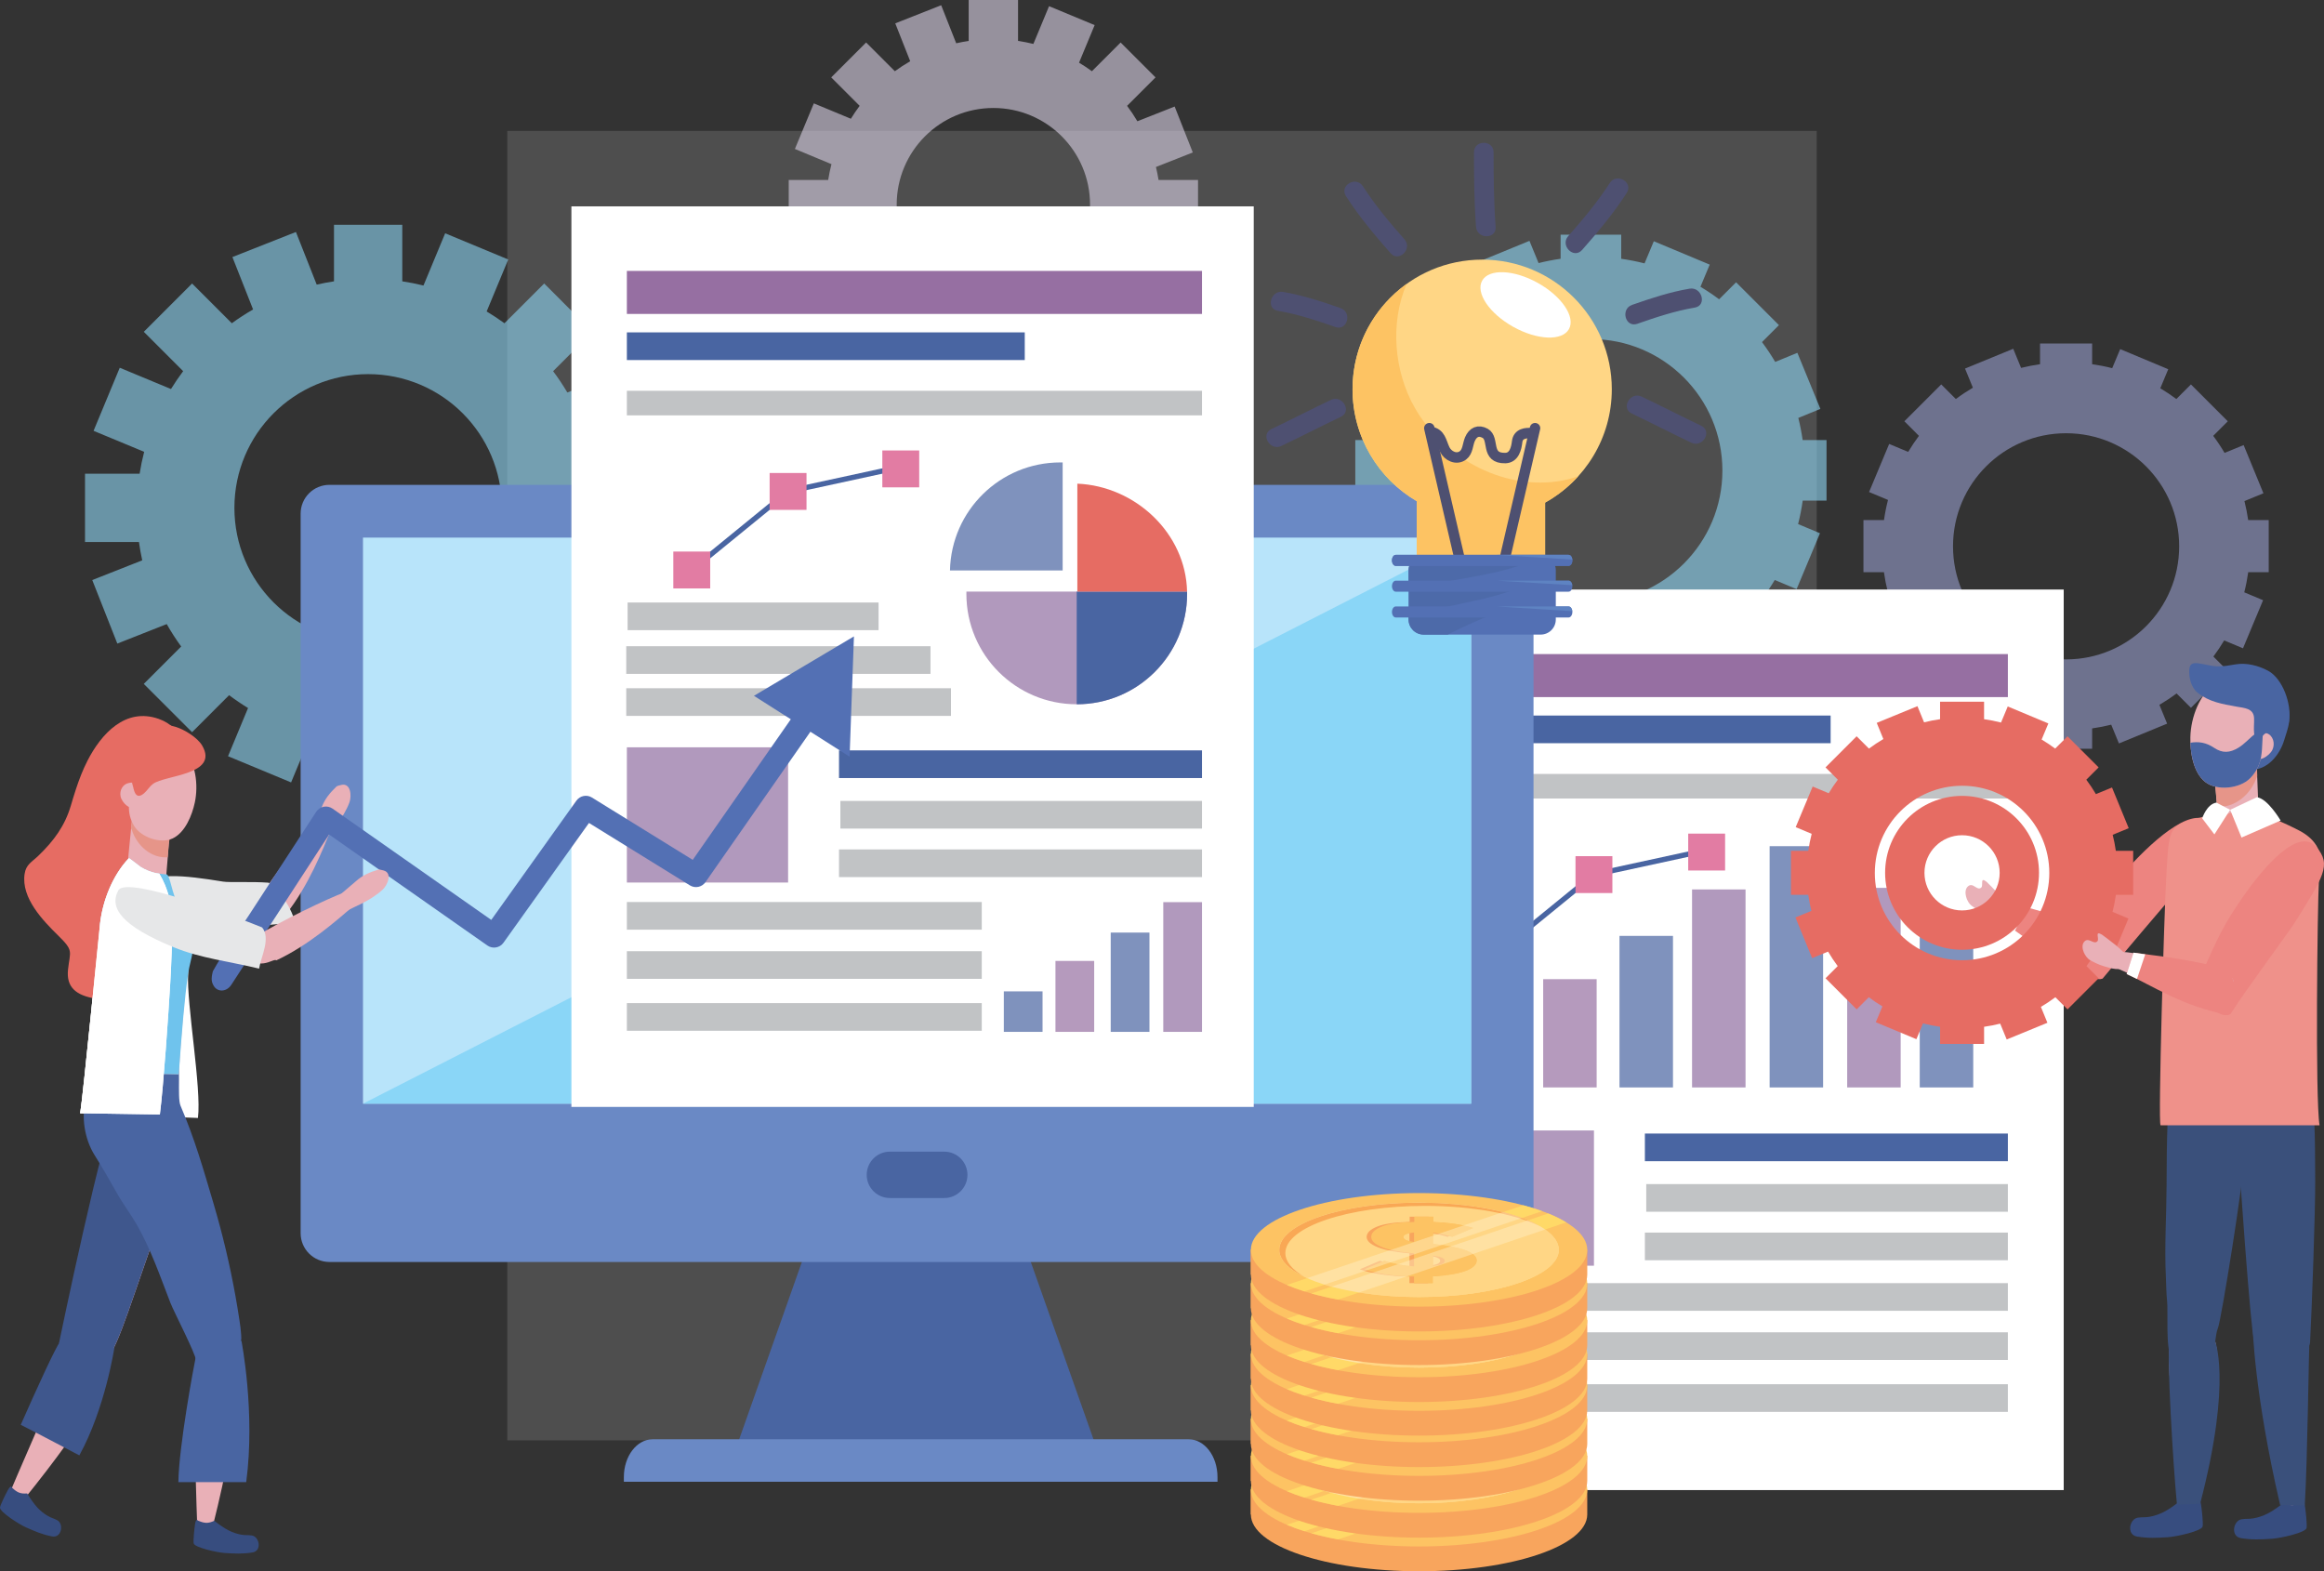 <?xml version="1.0" encoding="utf-8"?>
<!-- Generator: Adobe Illustrator 17.0.0, SVG Export Plug-In . SVG Version: 6.00 Build 0)  -->
<!DOCTYPE svg PUBLIC "-//W3C//DTD SVG 1.1//EN" "http://www.w3.org/Graphics/SVG/1.1/DTD/svg11.dtd">
<svg version="1.1" xmlns="http://www.w3.org/2000/svg" xmlns:xlink="http://www.w3.org/1999/xlink" x="0px" y="0px"
	 width="887.431px" height="600px" viewBox="0 0 887.431 600" enable-background="new 0 0 887.431 600" xml:space="preserve">
<rect x="0" y="0" width="887.431" height="600" fill="#333333" stroke="none"/>
<g id="BACKGROUND">
	<rect x="193.716" y="50" opacity="0.15" fill="#EFEFEF" width="500" height="500"/>
</g>
<g id="OBJECTS">
	<g>
		<path opacity="0.6" fill="#8ED6F3" d="M248.685,206.969v-26.077h-20.853c-0.367-2.316-0.835-4.598-1.379-6.849l19.466-7.684
			l-9.577-24.255l-19.698,7.776c-1.668-2.817-3.476-5.539-5.437-8.143l15.031-15.031l-18.437-18.44l-15.174,15.174
			c-2.193-1.602-4.456-3.108-6.797-4.504l8.242-19.848l-24.083-10l-8.279,19.942c-2.655-0.652-5.353-1.192-8.096-1.598v-21.61
			h-26.077v21.61c-2.232,0.33-4.428,0.759-6.602,1.252L113,88.587l-24.255,9.575l7.901,20.01c-2.807,1.612-5.521,3.365-8.124,5.267
			l-15.174-15.174l-18.439,18.44l15.031,15.031c-1.652,2.195-3.199,4.473-4.645,6.82l-19.567-8.125l-9.998,24.083l19.321,8.024
			c-0.71,2.735-1.288,5.523-1.736,8.354H32.464v26.077h20.599c0.326,2.364,0.743,4.698,1.253,7l-19.085,7.534l9.575,24.255
			l18.859-7.445c1.68,2.965,3.521,5.825,5.523,8.564l-14.278,14.278l18.439,18.438l14.136-14.136
			c2.326,1.752,4.737,3.395,7.232,4.912l-7.642,18.405l24.083,10l7.601-18.307c2.872,0.73,5.8,1.315,8.777,1.754v19.819h26.077
			v-19.819c2.452-0.363,4.865-0.841,7.247-1.403l7.286,18.455l24.255-9.577l-7.321-18.547c2.971-1.738,5.845-3.63,8.584-5.693
			l14.136,14.136l18.437-18.438l-14.276-14.278c1.695-2.322,3.279-4.731,4.746-7.218l18.711,7.77l10-24.083l-18.937-7.862
			c0.669-2.792,1.206-5.63,1.602-8.516H248.685z M140.573,244.997c-28.204,0-51.066-22.864-51.066-51.066
			c0-28.204,22.862-51.068,51.066-51.068s51.068,22.864,51.068,51.068C191.641,222.133,168.777,244.997,140.573,244.997z"/>
		<path opacity="0.6" fill="#D8D0E4" d="M457.47,87.571V68.721h-15.072c-0.265-1.674-0.603-3.322-0.997-4.951l14.07-5.554
			l-6.922-17.532l-14.237,5.62c-1.206-2.035-2.513-4.003-3.931-5.886l10.866-10.866l-13.33-13.326L416.95,27.193
			c-1.586-1.159-3.223-2.247-4.912-3.256l5.958-14.349l-17.408-7.228l-5.987,14.415c-1.918-0.472-3.869-0.862-5.852-1.155V0h-18.849
			v15.621c-1.613,0.238-3.199,0.548-4.77,0.905L359.394,2l-17.532,6.922l5.71,14.462c-2.031,1.167-3.992,2.435-5.872,3.81
			l-10.968-10.968l-13.328,13.326l10.864,10.866c-1.196,1.588-2.314,3.233-3.358,4.93l-14.144-5.872l-7.228,17.407l13.966,5.8
			c-0.513,1.976-0.931,3.992-1.255,6.038h-15.072v18.849h14.891c0.234,1.709,0.537,3.396,0.905,5.061l-13.796,5.447l6.922,17.532
			l13.631-5.382c1.215,2.144,2.546,4.21,3.993,6.192l-10.32,10.32l13.328,13.328l10.217-10.219c1.682,1.266,3.424,2.452,5.228,3.551
			l-5.525,13.303l17.409,7.228l5.494-13.233c2.078,0.527,4.193,0.95,6.344,1.268v14.325h18.849v-14.325
			c1.773-0.261,3.517-0.608,5.24-1.012l5.265,13.34l17.534-6.924l-5.295-13.406c2.15-1.256,4.225-2.624,6.206-4.114l10.217,10.219
			l13.33-13.328l-10.32-10.32c1.225-1.68,2.37-3.422,3.432-5.219l13.523,5.617l7.228-17.41l-13.687-5.683
			c0.482-2.017,0.872-4.069,1.157-6.155H457.47z M379.324,115.06c-20.387,0-36.914-16.528-36.914-36.914
			c0-20.387,16.528-36.912,36.914-36.912s36.914,16.526,36.914,36.912C416.238,98.532,399.711,115.06,379.324,115.06z"/>
		<path opacity="0.6" fill="#8ED6F3" d="M697.469,191.169v-23.135h-9.12c-0.41-2.864-0.958-5.681-1.654-8.439l8.428-3.459
			l-8.787-21.405l-8.465,3.476c-1.549-2.62-3.227-5.152-5.047-7.575l6.471-6.473l-16.358-16.36l-6.485,6.485
			c-2.284-1.713-4.666-3.301-7.129-4.77l3.539-8.469l-21.346-8.921l-3.535,8.459c-2.911-0.751-5.892-1.332-8.919-1.762v-9.194
			h-23.137v9.194c-2.852,0.406-5.661,0.95-8.412,1.641l-3.484-8.488l-21.405,8.787l3.488,8.496c-2.62,1.541-5.154,3.211-7.577,5.027
			l-6.481-6.485l-16.362,16.36l6.475,6.473c-1.719,2.285-3.316,4.665-4.791,7.127l-8.436-3.527l-8.923,21.348l8.404,3.512
			c-0.759,2.92-1.348,5.905-1.781,8.943h-9.12v23.135h9.099c0.402,2.868,0.948,5.689,1.641,8.453l-8.393,3.445l8.787,21.403
			l8.385-3.441c1.549,2.634,3.227,5.181,5.053,7.616l-6.399,6.399l16.362,16.36l6.385-6.387c2.296,1.727,4.69,3.33,7.167,4.813
			l-3.48,8.328l21.346,8.919l3.471-8.303c2.932,0.759,5.933,1.346,8.982,1.779v9.023h23.137v-9.023
			c2.877-0.408,5.708-0.956,8.478-1.656l3.42,8.332l21.403-8.787l-3.43-8.356c2.636-1.555,5.182-3.24,7.616-5.07l6.387,6.387
			l16.358-16.36l-6.397-6.399c1.723-2.296,3.318-4.692,4.795-7.167l8.355,3.492l8.921-21.346l-8.359-3.494
			c0.755-2.924,1.332-5.919,1.762-8.96H697.469z M607.493,229.904c-27.732,0-50.215-22.484-50.215-50.215
			c0-27.734,22.484-50.215,50.215-50.215c27.733,0,50.215,22.482,50.215,50.215C657.708,207.42,635.227,229.904,607.493,229.904z"/>
		<path opacity="0.6" fill="#979DCB" d="M866.32,218.491v-19.897h-7.843c-0.353-2.462-0.823-4.883-1.424-7.255l7.247-2.975
			l-7.554-18.404l-7.281,2.987c-1.332-2.253-2.774-4.43-4.341-6.512l5.566-5.568l-14.068-14.068l-5.576,5.576
			c-1.964-1.473-4.013-2.839-6.13-4.103l3.043-7.281l-18.356-7.673l-3.042,7.275c-2.503-0.646-5.064-1.145-7.669-1.516v-7.907
			h-19.895v7.907c-2.454,0.349-4.869,0.817-7.236,1.412l-2.997-7.3l-18.404,7.556l2.998,7.306c-2.253,1.327-4.432,2.763-6.516,4.323
			l-5.576-5.576l-14.068,14.068l5.566,5.568c-1.477,1.965-2.848,4.011-4.116,6.128l-7.257-3.034l-7.673,18.358l7.228,3.02
			c-0.652,2.511-1.159,5.078-1.533,7.688h-7.841v19.897h7.823c0.345,2.466,0.815,4.891,1.411,7.269l-7.216,2.961l7.556,18.406
			l7.21-2.962c1.332,2.267,2.774,4.458,4.345,6.551l-5.501,5.501l14.068,14.068l5.494-5.492c1.974,1.487,4.032,2.864,6.163,4.138
			l-2.993,7.162l18.356,7.673l2.985-7.142c2.52,0.653,5.101,1.159,7.725,1.531v7.759h19.895v-7.759
			c2.474-0.351,4.908-0.823,7.29-1.424l2.942,7.164l18.404-7.556l-2.95-7.185c2.265-1.336,4.456-2.786,6.549-4.36l5.492,5.492
			l14.068-14.068l-5.501-5.501c1.483-1.974,2.854-4.036,4.124-6.165l7.187,3.004l7.671-18.358l-7.189-3.004
			c0.648-2.515,1.145-5.09,1.514-7.704H866.32z M788.949,251.798c-23.849,0-43.182-19.333-43.182-43.18
			c0-23.849,19.333-43.182,43.182-43.182c23.847,0,43.18,19.333,43.18,43.182C832.129,232.465,812.796,251.798,788.949,251.798z"/>
		<g>
			<g>
				<rect x="527.488" y="225.118" fill="#FFFFFF" width="260.551" height="343.883"/>
				<g>
					<g>
						<rect x="675.738" y="323.118" opacity="0.7" fill="#4965A2" width="20.422" height="92.133"/>
						<rect x="646.12" y="339.644" opacity="0.7" fill="#916EA2" width="20.422" height="75.608"/>
						<rect x="618.41" y="357.381" opacity="0.7" fill="#4965A2" width="20.424" height="57.87"/>
						<rect x="562.04" y="391.644" opacity="0.7" fill="#4965A2" width="20.422" height="23.607"/>
						<rect x="589.27" y="373.906" opacity="0.7" fill="#966FA2" width="20.422" height="41.345"/>
						<rect x="705.356" y="339.039" opacity="0.7" fill="#916EA2" width="20.422" height="76.212"/>
						<rect x="733.065" y="356.776" opacity="0.7" fill="#4965A2" width="20.424" height="58.475"/>
					</g>
				</g>
				<rect x="547.1" y="249.765" fill="#966FA2" width="219.615" height="16.43"/>
				<rect x="547.1" y="273.238" fill="#4965A2" width="151.935" height="10.562"/>
				<rect x="628.108" y="432.856" fill="#4965A2" width="138.607" height="10.562"/>
				<rect x="628.629" y="452.156" fill="#C1C3C5" width="138.086" height="10.564"/>
				<rect x="628.108" y="470.675" fill="#C1C3C5" width="138.607" height="10.562"/>
				<rect x="547.1" y="489.977" fill="#C1C3C5" width="219.615" height="10.562"/>
				<rect x="547.1" y="508.756" fill="#C1C3C5" width="219.615" height="10.562"/>
				<rect x="547.1" y="528.579" fill="#C1C3C5" width="219.615" height="10.562"/>
				<rect x="547.1" y="295.536" fill="#C1C3C5" width="219.615" height="9.39"/>
				<rect x="547.1" y="431.681" opacity="0.7" fill="#916EA2" width="61.563" height="51.641"/>
				<polyline fill="none" stroke="#4965A2" stroke-width="1.998" stroke-miterlimit="10" points="571.878,363.971 608.656,333.976 
					651.953,324.587 				"/>
				<rect x="564.836" y="356.928" fill="#E27CA3" width="14.085" height="14.085"/>
				<rect x="644.649" y="318.326" fill="#E27CA3" width="14.085" height="14.085"/>
				<rect x="601.613" y="326.934" fill="#E27CA3" width="14.085" height="14.085"/>
			</g>
			<g>
				<polygon fill="#4965A2" points="421.884,561.839 277.936,561.839 310.97,468.42 388.85,468.42 				"/>
				<path fill="#6A89C5" d="M574.592,185.145H125.79c-6.069,0-10.991,4.92-10.991,10.989v274.777
					c0,6.069,4.922,10.991,10.991,10.991h448.802c6.069,0,10.989-4.922,10.989-10.991V196.134
					C585.581,190.065,580.661,185.145,574.592,185.145z"/>
				<rect x="138.613" y="205.293" fill="#B8E4FA" width="423.156" height="216.158"/>
				<polygon fill="#8AD6F7" points="561.769,421.451 138.613,421.451 561.769,205.293 				"/>
				<path fill="#4965A2" d="M369.425,448.623c0,4.891-3.964,8.855-8.853,8.855h-20.761c-4.891,0-8.855-3.964-8.855-8.855l0,0
					c0-4.889,3.964-8.853,8.855-8.853h20.761C365.461,439.77,369.425,443.734,369.425,448.623L369.425,448.623z"/>
				<path fill="#6A89C5" d="M464.905,565.833v-1.803c0-7.967-4.922-14.427-10.991-14.427H249.217
					c-6.071,0-10.991,6.459-10.991,14.427v1.803H464.905z"/>
			</g>
			<g>
				<rect x="218.196" y="78.803" fill="#FFFFFF" width="260.553" height="343.883"/>
				<rect x="239.373" y="103.451" fill="#966FA2" width="219.617" height="16.43"/>
				<rect x="239.373" y="126.923" fill="#4965A2" width="151.937" height="10.564"/>
				<rect x="320.381" y="286.541" fill="#4965A2" width="138.609" height="10.564"/>
				<rect x="320.903" y="305.843" fill="#C1C3C5" width="138.086" height="10.562"/>
				<rect x="239.135" y="262.807" fill="#C1C3C5" width="124.001" height="10.562"/>
				<rect x="239.135" y="246.765" fill="#C1C3C5" width="116.178" height="10.562"/>
				<rect x="239.656" y="230.073" fill="#C1C3C5" width="95.832" height="10.562"/>
				<rect x="320.381" y="324.361" fill="#C1C3C5" width="138.609" height="10.564"/>
				<rect x="239.373" y="344.445" fill="#C1C3C5" width="135.521" height="10.562"/>
				<rect x="239.373" y="363.224" fill="#C1C3C5" width="135.521" height="10.564"/>
				<rect x="239.373" y="383.048" fill="#C1C3C5" width="135.521" height="10.562"/>
				<rect x="239.373" y="149.224" fill="#C1C3C5" width="219.617" height="9.39"/>
				<rect x="239.373" y="285.368" opacity="0.7" fill="#916EA2" width="61.565" height="51.639"/>
				<polyline fill="none" stroke="#4965A2" stroke-width="1.998" stroke-miterlimit="10" points="264.153,217.658 300.929,187.661 
					344.228,178.272 				"/>
				<rect x="257.11" y="210.615" fill="#E27CA3" width="14.085" height="14.083"/>
				<rect x="336.924" y="172.012" fill="#E27CA3" width="14.083" height="14.085"/>
				<rect x="293.888" y="180.619" fill="#E27CA3" width="14.083" height="14.085"/>
				<g>
					<path opacity="0.7" fill="#4965A2" d="M405.78,176.596c-0.298-0.008-0.595-0.012-0.895-0.012
						c-22.973,0-41.653,18.385-42.131,41.245h43.026V176.596z"/>
					<path opacity="0.7" fill="#916EA2" d="M369.031,225.898c-0.008,0.298-0.012,0.597-0.012,0.897
						c0,23.274,18.867,42.141,42.141,42.141c23.274,0,42.141-18.867,42.141-42.141c0-0.3-0.004-0.599-0.012-0.897H369.031z"/>
					<path fill="#4965A2" d="M453.289,225.898h-42.141v43.038c0.004,0,0.008,0,0.012,0c23.274,0,42.141-18.867,42.141-42.141
						C453.301,226.495,453.297,226.197,453.289,225.898z"/>
					<path fill="#E66C63" d="M453.289,225.898c-0.464-22.261-19.755-40.278-41.901-41.204v41.204H453.289z"/>
				</g>
				<g>
					<g>
						<rect x="444.202" y="344.493" opacity="0.7" fill="#916EA2" width="14.788" height="49.536"/>
						<rect x="424.135" y="356.113" opacity="0.7" fill="#4965A2" width="14.789" height="37.917"/>
						<rect x="383.312" y="378.561" opacity="0.7" fill="#4965A2" width="14.789" height="15.468"/>
						<rect x="403.031" y="366.942" opacity="0.7" fill="#966FA2" width="14.789" height="27.088"/>
					</g>
				</g>
			</g>
			<g>
				<g>
					<g>
						<path fill="#FFFFFF" d="M60.834,333.617c3.402,5.698,4.86,11.857,4.887,18.668c0.035,8.728,7.142,2.242,6.126,19.464
							c-0.677,11.457,5.18,43.777,3.74,55.157l-44.965-1.799c1.114-6.651,7.228-69.396,7.595-72.49
							c1.016-8.566,4.653-18.219,11.001-24.897c0.123-0.129,4.052,3.077,4.547,3.371c1.813,1.081,3.738,1.881,5.802,2.326
							C59.886,333.485,60.342,333.555,60.834,333.617z"/>
						<g>
							<g>
								<g>
									<g>
										<path fill="#E9B0B7" d="M109.426,348.834c-1.652-0.361-11.135,3.373-12.002,0.747c-0.724-2.201,1.237-5.808,1.235-5.806
											c5.367-8.898,17.308-24.544,22.431-30.078c5.037-5.443,5.386,2.852,5.386,2.852
											C123.205,324.643,117.756,338.245,109.426,348.834z"/>
									</g>
								</g>
							</g>
							<g>
								<g>
									<path fill="#E6E7E8" d="M102.574,337.066c-6.481-0.497-14.858-0.006-17.378-0.415c-14.686-2.388-28.684-4.06-29.922,2.665
										c-1.405,7.616,14.177,12.579,26.9,14.058c11.065,1.286,18.742-0.172,30.4-1.081
										C111.839,347.64,107.073,340.014,102.574,337.066z"/>
								</g>
							</g>
							<path fill="#E9B0B7" d="M130.484,299.698c-0.841,0.162-1.781,0.431-2.003,0.65c-2.554,2.495-4.347,4.567-5.659,7.936
								c-0.41,1.054-6.032,14.626-6.327,14.565l6.215-0.205c3.794-5.283,8.414-10.065,10.716-16.212
								C134.313,304.064,134.02,299.021,130.484,299.698z"/>
						</g>
						<g>
							<path fill="#E66C63" d="M28.996,301.354c-0.683,2.068-1.311,4.157-1.931,6.254c-2.285,7.739-6.434,13.389-12.386,19.15
								c-2.526,2.444-4.744,3.279-5.289,7.019c-1.334,9.189,7.035,17.782,12.934,23.574c5.87,5.763,4.456,5.736,3.66,12.809
								c-0.775,6.896,3.147,9.992,10.583,11.186c20.01,3.211,24.667-28.282,24.641-41.842c-0.027-14.768,8.595-28.74,10.082-43.42
								c0.901-8.898-1.366-18.272-10.66-21.559c-12.7-4.489-21.941,5.642-27.238,15.985C31.6,294.013,30.213,297.651,28.996,301.354
								z"/>
							<g>
								<g>
									<path fill="#E9B0B7" d="M46.04,304.124c0.476,2.388,3.935,5.578,4.805,3.535c0.535-1.249,1.005-3.999,0.527-6.389
										c-0.476-2.388-0.078-2.694-2.255-2.259C46.94,299.446,45.563,301.734,46.04,304.124z"/>
								</g>
							</g>
							<path fill="#E9B0B7" d="M50.49,312.082c0.369-4.815,14.483,4.136,14.483,4.136l-1.51,18.369c0,0-0.146-0.737-7.089-0.574
								c-4.229,0.099-7.819-0.103-7.608-4.056C48.898,327.513,50.366,313.746,50.49,312.082z"/>
							<path fill="#E69589" d="M50.28,316.725c1.998,6.454,7.731,11.104,13.734,10.626l0.96-11.134c0,0-14.115-8.951-14.483-4.136
								c-0.039,0.509-0.203,2.156-0.416,4.263C50.159,316.448,50.233,316.573,50.28,316.725z"/>
							<path fill="#E9B0B7" d="M65.939,320.162c-4.661,2.21-12.16-0.493-14.725-4.772c-1.551-2.587-2.15-5.207-1.951-8.106
								c0.224-3.264,1.178-6.17,1.43-9.45c0.109-1.414,0.252-2.837,0.654-4.2c0.644-2.183,1.96-4.179,3.738-5.665
								c1.746-1.461,4.04-1.869,6.169-2.571c1.8-0.593,3.845-1.37,5.776-1.251c1.33,0.082,2.009,1.048,2.911,1.957
								c4.893,4.936,5.847,13.748,4.458,20.301C73.362,311.284,70.735,317.886,65.939,320.162z"/>
							<path fill="#E9B0B7" d="M70.194,435.279c-0.441,9.175-3.188,15.205-5.181,20.428c-10.386,27.203-17.915,53.001-22.314,60.405
								c-4.811,8.096-18.994-6.455-18.994-6.455s19.571-81.088,24.083-86.3C52.301,418.144,70.545,427.922,70.194,435.279z"/>
							<path fill="#3F578D" d="M70.194,435.279c-0.441,9.175-3.188,15.205-5.181,20.428c-10.386,27.203-17.915,53.001-22.314,60.405
								c-4.811,8.096-20.186-3.162-20.186-3.162s17.372-83.889,21.883-89.1C48.91,418.64,70.545,427.922,70.194,435.279z"/>
							<path fill="#E9B0B7" d="M40.157,527.102c0,0-3.59,11.646-31.709,46.319c-3.761,4.637-5.262-2.07-5.262-2.07
								S25.1,519.615,28.838,514.64C32.574,509.665,40.157,527.102,40.157,527.102z"/>
							<path fill="#3F578D" d="M30.295,555.753c9.887-17.934,13.377-41.103,13.377-41.103s-16.936-7.406-20.671-2.431
								c-1.886,2.511-8.703,17.437-15.08,31.859C12.884,546.544,30.246,555.731,30.295,555.753z"/>
							<path fill="#E9B0B7" d="M69.488,431.053c5.139,7.614,6.547,14.089,8.075,19.468c7.958,28.009,11.971,49.505,12.878,58.069
								c0.993,9.366-13.685,9.873-13.685,9.873s-32.849-76.677-32.351-83.552C44.899,428.035,65.368,424.949,69.488,431.053z"/>
							<path fill="#E9B0B7" d="M90.151,526.878c0,0,2.007,12.45-8.845,55.753c-1.451,5.792-5.989-0.031-5.989-0.031
								s-1.859-48.333-0.57-54.419C76.035,522.092,90.151,526.878,90.151,526.878z"/>
							<path fill="#4965A2" d="M94.016,565.967c3.558-26.577-1.824-53.992-1.824-53.992s-16.223,0.48-17.511,6.567
								c-0.726,3.428-6.369,33.724-6.567,47.425H94.016z"/>
							<path fill="#4965A2" d="M89.941,495.047c-2.142-11.943-4.943-23.769-8.385-35.406c-3.907-13.213-7.212-24.801-12.632-37.441
								c-1.391-3.244,0.447-17.029-1.674-18.436c-4.941-3.275-17.571,0.72-24.308,2.05c-1.606,0.318-2.628,1.133-4.013,2.007
								c-2.263,1.426-5.252,9.112-6.02,11.674c-2.086,6.969-0.515,15.658,3.198,21.581c2.973,4.742,5.777,9.588,8.506,14.473
								c2.345,4.196,5.25,7.942,7.657,12.16c5.369,9.405,8.865,19.635,12.784,29.751c1.327,3.422,9.748,19.647,9.787,22.021
								c0.205,12.558,11.432-5.285,15.285-6.411c2.218-0.65,2.089-1.059,1.957-3.451c-0.103-1.824-0.367-3.638-0.64-5.443
								C90.986,501.128,90.483,498.085,89.941,495.047z"/>
							<path fill="#E9B0B7" d="M68.265,410.243c1.089-21.737,5.314-53.713,2.573-56.807c-4.821-5.443-5.047-17.333-8.537-21.696
								c-5.219-6.524-9.727-9.586-16.251-0.146c-2.21,3.201-4.943,22.392-5.466,24.788c-1.155,5.312-1.594,31.778-2.905,53.097
								L68.265,410.243z"/>
							<path fill="#6FC3ED" d="M68.265,410.243c1.126-15.919,2.199-29.086,3.582-38.494c0.418-2.85,1.288-5.609,1.76-8.418
								c0.437-2.599-0.796-6.174-1.842-8.52c-1.067-2.392-2.185-4.783-3.2-7.2c-0.997-2.378-1.775-4.84-2.554-7.296
								c-0.242-0.765-1.533-6.329-2.302-6.395c-0.086-0.006-2.993-0.255-4.144-0.503c-2.064-0.445-3.989-1.245-5.802-2.326
								c-0.495-0.294-4.424-3.5-4.547-3.371c-6.348,6.678-9.985,16.331-11.001,24.897c-0.367,3.094,0.185,50.379-0.927,57.03
								L68.265,410.243z"/>
							<path fill="#FFFFFF" d="M60.834,333.617c3.402,5.698,4.86,11.857,4.887,18.668c0.031,7.845-0.275,15.765-0.738,23.594
								c-0.677,11.458-2.495,38.317-3.935,49.696l-30.428-0.468c1.114-6.651,7.228-69.396,7.595-72.49
								c1.016-8.566,4.653-18.219,11.001-24.897c0.123-0.129,4.052,3.077,4.547,3.371c1.813,1.081,3.738,1.881,5.802,2.326
								C59.886,333.485,60.342,333.555,60.834,333.617z"/>
							<path fill="#FFFFFF" d="M60.834,333.617c3.402,5.698,4.86,11.857,4.887,18.668c0.031,7.845-0.275,15.765-0.738,23.594
								c-0.677,11.458-2.495,38.317-3.935,49.696l-30.428-0.468c1.114-6.651,7.228-69.396,7.595-72.49
								c1.016-8.566,4.653-18.219,11.001-24.897c0.123-0.129,4.052,3.077,4.547,3.371c1.813,1.081,3.738,1.881,5.802,2.326
								C59.886,333.485,60.342,333.555,60.834,333.617z"/>
							<path fill="#E66C63" d="M60.621,275.651c2.189,0.486,4.387,1.473,6.535,1.947c3.285,0.981,8.295,4.091,10.045,7.099
								c6.557,11.26-14.241,11.221-18.763,14.641c-1.416,1.071-2.195,2.532-3.418,3.578c-2.833,2.425-3.753-0.146-4.198-2.606
								c0.109,0.609-0.02,0.15-0.39-1.375c-0.81-3.344-0.792-6.077-2.735-8.986c-1.705-2.556-2.376-7.206-0.587-9.897
								c2.097-3.157,7.236-4.51,10.794-4.678C58.805,275.333,59.71,275.448,60.621,275.651z"/>
							<path fill="#374D7F" d="M96.172,586.338c-1.713-0.25-2.246-0.014-3.962-0.295c-1.69-0.277-3.354-0.87-4.889-1.631
								c-1.516-0.753-3.724-2.29-5.025-3.332c-0.166-0.131-0.332-0.24-0.499-0.339c-2.316,1.069-3.644,0.999-6.126-0.051
								c-0.236-0.101-0.388-0.246-0.474-0.412c-0.072,0.057-0.137,0.123-0.195,0.197c-0.398,0.507-0.468,1.212-0.562,1.826
								c-0.174,1.149-0.714,5.921-0.48,7.05c0.334,1.6,9.035,3.504,11.889,3.681c3.845,0.238,6.777,0.4,10.574-0.215
								C100.12,592.22,99.071,586.761,96.172,586.338z"/>
							<path fill="#374D7F" d="M21.877,580.534c-1.52-0.829-2.099-0.794-3.611-1.654c-1.488-0.847-2.844-1.982-4.017-3.229
								c-1.161-1.233-2.694-3.443-3.554-4.871c-0.107-0.181-0.226-0.341-0.347-0.493c-2.546,0.199-3.763-0.33-5.726-2.177
								c-0.187-0.176-0.281-0.365-0.302-0.55c-0.088,0.027-0.172,0.066-0.252,0.115c-0.55,0.34-0.86,0.974-1.163,1.518
								c-0.562,1.016-2.727,5.302-2.899,6.444c-0.246,1.615,7.249,6.426,9.864,7.585c3.523,1.561,6.215,2.733,9.988,3.476
								C23.535,587.421,24.448,581.939,21.877,580.534z"/>
						</g>
					</g>
				</g>
				<path fill="#5370B4" d="M287.897,265.702l14.079,8.958l-37.449,53.69l-38.494-23.805c-1.984-1.227-4.579-0.704-5.931,1.194
					l-32.509,45.537l-60.6-42.49c-0.983-0.689-2.203-0.95-3.385-0.722c-1.178,0.228-2.212,0.926-2.868,1.933
					c-8.566,13.165-17.133,26.331-25.697,39.497c-4.592,7.058-9.68,14.031-13.757,21.389c-0.773,3.024-0.488,4.157,0.306,5.543
					c1.428,2.493,4.897,2.45,6.725-0.357l37.345-57.402l60.444,42.378c1.988,1.395,4.731,0.927,6.143-1.051l32.652-45.74
					l38.532,23.83c1.998,1.237,4.616,0.695,5.96-1.233l40.059-57.433l14.967,9.524l1.662-45.931L287.897,265.702z"/>
				<g>
					<g>
						<g>
							<g>
								<path fill="#E9B0B7" d="M105.522,366.72c-1.311-1.069-6.479,5.217-14.633-3.416c-1.592-1.685,7.318-5.964,7.316-5.964
									c8.81-5.511,26.53-14.072,33.602-16.694c6.953-2.577,3.516,4.979,3.516,4.979
									C128.747,351.368,117.738,361.037,105.522,366.72z"/>
							</g>
						</g>
					</g>
					<g>
						<g>
							<path fill="#E6E7E8" d="M100.105,354.158c-6.001-2.495-51.636-20.174-54.913-14.173c-3.71,6.799,1.572,13.726,21.173,21.75
								c10.308,4.221,21.21,5.369,32.57,8.143C99.687,365.229,103.46,358.362,100.105,354.158z"/>
						</g>
					</g>
					<path fill="#E9B0B7" d="M146.512,332.404c-0.821-0.236-1.783-0.422-2.08-0.328c-3.404,1.073-5.943,2.111-8.635,4.522
						c-0.845,0.755-11.994,10.32-12.228,10.135l5.638,2.626c5.772-2.997,12.056-5.176,16.887-9.618
						C147.955,338.028,149.975,333.399,146.512,332.404z"/>
				</g>
			</g>
			<g>
				<g>
					<g>
						<g>
							<g>
								<path fill="#E9B0B7" d="M794.546,363.497c7.798-20.051,12.378-20.589,18.73-29.409
									c9.302-12.919,28.489-23.307,30.545-13.233c1.007,4.936-35.699,42.463-41.514,49.925
									C799.515,369.544,797.644,365.522,794.546,363.497z"/>
							</g>
						</g>
					</g>
					<g>
						<g>
							<path fill="#ED8480" d="M802.876,373.704c5.055-6.149,25.806-30.718,27.958-32.907
								c12.542-12.747,18.426-18.057,13.514-25.689c-5.568-8.646-20.995,4.557-31.462,16.064
								c-6.912,7.599-10.205,11.768-19.717,27.55C791.561,364.029,797.121,375.512,802.876,373.704z"/>
						</g>
					</g>
					<path fill="#4965A2" d="M855.405,259.44c3.252-0.54,6.391,0.287,9.29,1.744c1.344,0.675,2.296,1.132,3.753,1.522
						c4.916,1.317,6.02,8.668,5.638,12.907c-0.213,2.329-1.155,4.631-1.807,6.857c-1.717,5.847-6.491,11.773-13.147,11.479
						c-4.243-0.187-8.605-2.521-11.225-5.847C841.355,279.787,843.105,261.486,855.405,259.44z"/>
					<g>
						<g>
							<g>
								<path fill="#E9B0B7" d="M800.221,369.652c1.777-1.219,6.42-5.624,5.517-8.678c-0.759-2.558-2.037-2.891-2.035-2.889
									c-13.346-6.012-25.919-10.494-36.43-13.299c-10.34-2.76-4.528,5.636-4.528,5.636
									C772.888,356.733,781.932,363.512,800.221,369.652z"/>
							</g>
						</g>
					</g>
					<path fill="#E9B0B7" d="M763.098,341.311c2.161,2.339,4.173,4.854,3.72,5.761l-0.092,0.181
						c-0.24-0.095-0.482-0.191-0.724-0.287c0,0,0.607,0.495-0.283-0.113c-0.074-0.029-0.146-0.058-0.219-0.088
						c0.538,0.784,0.743,1.629,0.23,2.489c-1.691,2.825-5.88,0.492-8.028-0.449c-1.746-0.761-3.354-1.857-4.883-2.981
						c-1.793-1.315-3.303-5.554-1.375-7.329c1.974-1.82,3.511,1.89,5.111,0.423c0.888-0.814-0.622-4.321,2.015-2.201
						C759.077,337.238,761.151,339.204,763.098,341.311z"/>
					<g>
						<g>
							<path fill="#ED8480" d="M769.532,345.242c10.127,2.825,22.866,6.124,35.447,11.789c1.748,3.535,0,1.385,0.759,3.943
								c0.903,3.053-2.031,11.678-3.806,12.897c-16.547-5.554-27.051-15.15-36.124-20.931L769.532,345.242z"/>
						</g>
					</g>
					<g>
						<g>
							<path fill="#FFFFFF" d="M769.436,355.379c-1.239-0.866-2.448-1.685-3.629-2.439l3.724-7.698
								c1.401,0.39,2.856,0.815,4.35,1.266L769.436,355.379z"/>
						</g>
					</g>
					<path fill="#E9B0B7" d="M845.584,511.322c0,0,5.866,14.996-6.229,63.264c-0.97,3.865-3.98,3.619-5.589,2.374
						c-1.081-0.835-1.087-2.411-1.087-2.411s-5.698-54.991-4.265-61.776C829.851,505.986,845.584,511.322,845.584,511.322z"/>
					<path fill="#3A507B" d="M830.022,400.308h28.032c-0.004,0.123-0.008,0.248-0.008,0.369c-0.02,5.365-0.059,10.73-0.131,16.095
						c-0.183,13.568,0.119,10.08-0.669,23.629c-0.671,11.526-9.095,63.895-10.301,66.686c-1.227,2.835-0.644,7.985-3.084,10.127
						c-3.88,3.41-11.471,5.215-14.731,0.956c-2.2-2.874-1.207-17.62-1.607-21.284c-0.34-3.116-0.328-6.305-0.47-9.216
						c-0.572-11.697,0.221-23.424,0.267-35.125C827.387,436.143,827.435,420.312,830.022,400.308z"/>
					<path fill="#374D7F" d="M816.337,579.535c1.908-0.277,2.501-0.014,4.413-0.328c1.885-0.308,3.74-0.97,5.451-1.818
						c1.689-0.839,4.151-2.554,5.603-3.713c0.182-0.148,0.367-0.269,0.554-0.38c2.583,1.192,4.062,1.114,6.828-0.057
						c0.261-0.111,0.433-0.273,0.531-0.458c0.078,0.062,0.152,0.136,0.217,0.219c0.443,0.568,0.521,1.35,0.626,2.037
						c0.193,1.28,0.796,6.598,0.533,7.858c-0.371,1.781-10.069,3.906-13.248,4.103c-4.286,0.265-7.556,0.447-11.785-0.24
						C811.932,586.09,813.103,580.008,816.337,579.535z"/>
					<g>
						<g>
							<path fill="#E9B0B7" d="M867.736,286.305c-1.133,2.466-5.706,5.031-6.124,2.593c-0.256-1.492-0.055-4.596,1.079-7.064
								c1.133-2.466,0.78-2.901,3.03-1.867C867.969,281.001,868.872,283.839,867.736,286.305z"/>
						</g>
					</g>
					<path fill="#E9B0B7" d="M861.695,291.016c-0.412-5.367-16.143,4.61-16.143,4.61l1.683,20.474c0,0,0.164-0.821,7.901-0.638
						c4.715,0.109,7.651,1.596,7.415-2.809C862.407,309.93,861.835,292.872,861.695,291.016z"/>
					<path fill="#E69589" d="M861.931,296.192c-2.226,7.193-8.617,12.376-15.308,11.844l-1.071-12.409c0,0,15.732-9.977,16.143-4.61
						c0.043,0.568-0.059-1.11,0.18,1.237C861.779,292.368,861.983,296.022,861.931,296.192z"/>
					<path fill="#E9B0B7" d="M842.018,298.556c4.481,3.601,13.313,2.604,17.199-1.371c2.351-2.404,3.675-5.09,4.208-8.283
						c0.599-3.599,0.316-6.998,0.892-10.618c0.246-1.561,0.458-3.139,0.375-4.723c-0.133-2.532-1.046-5.037-2.589-7.107
						c-1.516-2.035-3.898-3.071-6.024-4.38c-1.801-1.11-3.816-2.48-5.94-2.85c-1.467-0.255-2.45,0.618-3.664,1.372
						c-6.578,4.089-9.889,13.396-10.074,20.86C836.261,287.011,837.406,294.85,842.018,298.556z"/>
					<path fill="#4965A2" d="M861.4,279.967c-2.269,1.738-4.234,4.107-6.688,5.582c-3.252,1.955-6.018,2.159-9.22,0.023
						c-3.139-2.093-5.944-2.454-9.081-1.953c0.187,5.275,1.568,11.691,5.607,14.938c4.481,3.601,13.313,2.604,17.199-1.371
						c2.351-2.404,3.675-5.09,4.208-8.283c0.599-3.592,0.318-6.986,0.888-10.599C863.255,278.681,862.299,279.278,861.4,279.967z"/>
					<path fill="#E9B0B7" d="M865.811,509.694c0,0-5.868,14.998,6.227,63.265c0.97,3.865,3.98,3.619,5.591,2.374
						c1.081-0.835,1.085-2.409,1.085-2.409s2.907-55.988,1.471-62.773C878.751,503.366,865.811,509.694,865.811,509.694z"/>
					<path fill="#3A507B" d="M880.454,400.308c0.624,1.358,1.042,2.595,1.178,3.613c2.407,18.307,2.372,30.463,2.441,46.996
						c0.049,11.701-1.237,47.913-1.949,61.515c-0.281,5.353-12.189,9.148-16.069,5.738c-2.44-2.142-4.155-3.98-5.38-6.813
						c-1.208-2.792-5.593-65.079-6.264-76.603c-0.788-13.549-0.747-6.04-0.931-19.61c-0.068-4.945-0.103-9.891-0.125-14.836H880.454
						z"/>
					<path fill="#E9B0B7" d="M839.646,394.328c-1.211-24.226-5.923-59.868-2.868-63.315c5.375-6.067-2.244-1.504,1.647-6.366
						c5.817-7.271,23.906-14.86,31.175-4.337c2.466,3.568,0.318,11.313,0.899,13.986c1.289,5.921,1.777,35.42,3.238,59.181
						L839.646,394.328z"/>
					<path fill="#EF918A" d="M835.459,313.324c1.342-0.472,10.057-2.325,11.635-2.61c1.842,1.666,4.093-0.749,6.836-0.86
						c2.856-0.113,6.21,2.011,8.116,0.531c0.111-0.088,0.201-0.18,0.285-0.271c1.407,0.076-2.306,0.195-0.856,0.32
						c3.796,0.433,15.39,5.966,17.827,7.468c9.985,6.157,6.395,14.811,6.184,18.33c-0.56,9.354-1.45,83.36,0.24,93.464
						c0,0-60.699,0-60.703,0c-1.026-0.894,1.448-82.769,2.169-94.668C828.154,319.128,827.687,316.057,835.459,313.324z"/>
					<path fill="#374D7F" d="M856.01,580.134c1.908-0.279,2.501-0.016,4.413-0.33c1.886-0.308,3.742-0.97,5.451-1.818
						c1.689-0.839,4.152-2.552,5.603-3.712c0.183-0.146,0.369-0.269,0.554-0.38c2.583,1.194,4.062,1.114,6.828-0.057
						c0.263-0.111,0.435-0.273,0.531-0.458c0.078,0.063,0.152,0.137,0.216,0.221c0.443,0.566,0.523,1.348,0.626,2.035
						c0.193,1.282,0.796,6.598,0.535,7.858c-0.371,1.783-10.068,3.906-13.25,4.103c-4.284,0.267-7.554,0.447-11.785-0.238
						C851.607,586.687,852.777,580.604,856.01,580.134z"/>
					<path fill="#3A507B" d="M831.285,574.588c-1.555-16.067-3.927-56.819-2.87-61.815c1.436-6.787,17.17-1.451,17.17-1.451
						s7.019,15.029-5.447,62.906L831.285,574.588z"/>
					<path fill="#3A507B" d="M870.671,574.678c-10.014-43.247-10.478-68.14-10.478-68.14s22.259-8.221,21.68,4.337
						c-0.244,5.281-0.753,47.238-1.783,64.018L870.671,574.678z"/>
					<path fill="#FFFFFF" d="M861.757,304.434l-10.158,4.795l4.337,10.599l14.934-6.504
						C870.87,313.324,865.854,304.795,861.757,304.434z"/>
					<path fill="#FFFFFF" d="M851.599,309.23l-6.022,9.393l-4.655-6.118c0,0,1.685-5.421,5.419-6.022L851.599,309.23z"/>
					<path fill="#4965A2" d="M835.984,255.67c0.193-2.606,1.766-2.638,4.015-2.298c2.187,0.33,4.348,0.979,6.598,1.079
						c2.501,0.109,4.68-0.386,7.095-0.767c4.173-0.661,8.486,0.408,12.281,2.392c5.699,2.979,9.163,12.849,8.129,19.331
						c-0.34,2.142-1.176,1.639-2.809,3.067c-0.745,0.651-1.73,1.467-2.675,1.802c-0.833,0.295-1.98-0.097-2.852-0.187
						c-0.355-0.488-1.344,0.398-1.644,0.811c-0.488,0.669-0.784,1.992-1.908,1.656c-1.009-0.302-1.358-1.586-1.461-2.485
						c-0.218-1.916,0.049-3.832-0.017-5.747c-0.137-3.941-3.758-3.945-6.867-4.518c-5.33-0.983-10.23-1.736-14.682-5.269
						C836.726,262.582,835.76,258.694,835.984,255.67z"/>
				</g>
				<g>
					<g>
						<g>
							<path fill="#E9B0B7" d="M842.026,378.327c4.889-20.952,9.347-22.131,14.39-31.76c7.386-14.103,24.914-27.096,28.371-17.413
								c1.693,4.746-29.347,47.078-34.05,55.288C847.799,383.612,845.378,379.894,842.026,378.327z"/>
						</g>
					</g>
				</g>
				<g>
					<g>
						<path fill="#ED8480" d="M851.714,387.254c4.136-6.801,22.583-31.823,24.214-34.425c11.321-18.067,14.509-22.577,8.568-29.439
							c-6.73-7.772-20.141,7.476-28.877,20.346c-5.771,8.496-8.443,13.088-15.63,30.057
							C839.145,379.275,846.271,389.859,851.714,387.254z"/>
					</g>
				</g>
				<g>
					<path fill="#E66C63" d="M749.223,366.675c-18.396,0-33.311-14.914-33.311-33.313c0-18.397,14.915-33.311,33.311-33.311
						c18.399,0,33.313,14.914,33.313,33.311C782.536,351.76,767.622,366.675,749.223,366.675z M814.568,341.702v-16.803h-6.623
						c-0.297-2.08-0.697-4.126-1.204-6.129l6.122-2.513l-6.381-15.542l-6.147,2.522c-1.124-1.902-2.343-3.742-3.666-5.5l4.702-4.702
						l-11.881-11.881l-4.709,4.707c-1.658-1.243-3.391-2.396-5.178-3.463l2.571-6.149l-15.504-6.481l-2.567,6.143
						c-2.115-0.544-4.278-0.966-6.477-1.278v-6.678h-16.803v6.678c-2.072,0.293-4.112,0.689-6.11,1.192l-2.53-6.167l-15.545,6.381
						l2.532,6.171c-1.902,1.12-3.742,2.333-5.501,3.65l-4.709-4.707l-11.879,11.881l4.7,4.702c-1.249,1.658-2.407,3.387-3.478,5.174
						l-6.128-2.56l-6.479,15.502l6.102,2.552c-0.55,2.121-0.979,4.288-1.293,6.494h-6.623v16.803h6.608
						c0.293,2.082,0.689,4.13,1.192,6.137l-6.095,2.503l6.379,15.543l6.091-2.499c1.125,1.914,2.343,3.763,3.67,5.533l-4.645,4.645
						l11.879,11.881l4.639-4.637c1.668,1.255,3.406,2.419,5.205,3.494l-2.528,6.048l15.503,6.481l2.52-6.032
						c2.131,0.552,4.308,0.979,6.524,1.294v6.553h16.803v-6.553c2.089-0.297,4.144-0.697,6.157-1.204l2.484,6.052l15.544-6.381
						l-2.491-6.069c1.914-1.128,3.763-2.353,5.531-3.681l4.639,4.637l11.881-11.881l-4.647-4.645
						c1.251-1.668,2.409-3.408,3.482-5.207l6.069,2.536l6.479-15.502l-6.071-2.538c0.548-2.125,0.966-4.298,1.278-6.506H814.568z"/>
					<path fill="#E66C63" d="M749.223,303.915c-16.227,0-29.384,13.155-29.384,29.384c0,16.229,13.157,29.384,29.384,29.384
						c16.229,0,29.384-13.155,29.384-29.384C778.607,317.07,765.453,303.915,749.223,303.915z M749.223,347.658
						c-7.928,0-14.358-6.428-14.358-14.358c0-7.93,6.43-14.358,14.358-14.358c7.93,0,14.36,6.428,14.36,14.358
						C763.584,341.23,757.154,347.658,749.223,347.658z"/>
				</g>
				<g>
					<g>
						<g>
							<path fill="#E9B0B7" d="M848.515,383.62c1.584-1.459,5.562-6.477,4.235-9.37c-1.112-2.427-2.425-2.575-2.425-2.575
								c-14.058-4.066-27.138-6.729-37.94-8.022c-10.624-1.272-3.687,6.219-3.687,6.219
								C819.63,374.687,829.541,380.124,848.515,383.62z"/>
						</g>
					</g>
				</g>
				<path fill="#E9B0B7" d="M807.761,360.803c2.472,2.011,4.815,4.216,4.497,5.179l-0.065,0.191
					c-0.252-0.06-0.505-0.121-0.759-0.181c0,0,0.671,0.404-0.294-0.072c-0.078-0.02-0.154-0.037-0.23-0.057
					c0.646,0.7,0.966,1.508,0.577,2.433c-1.272,3.036-5.749,1.317-8.008,0.691c-1.836-0.509-3.582-1.368-5.255-2.263
					c-1.961-1.048-4.052-5.033-2.396-7.062c1.697-2.08,3.744,1.377,5.121-0.302c0.763-0.931-1.227-4.19,1.684-2.462
					C803.206,357.338,805.535,358.992,807.761,360.803z"/>
				<g>
					<g>
						<path fill="#ED8480" d="M814.685,363.785c10.426,1.368,23.502,2.837,36.756,6.668c2.23,3.252,0.197,1.37,1.309,3.796
							c1.327,2.893-0.361,11.848-1.947,13.305c-17.166-3.162-28.92-11.178-38.717-15.621L814.685,363.785z"/>
					</g>
				</g>
				<g>
					<g>
						<path fill="#FFFFFF" d="M816.021,373.834c-1.348-0.681-2.659-1.323-3.935-1.9l2.599-8.149c1.442,0.189,2.944,0.404,4.485,0.64
							L816.021,373.834z"/>
					</g>
				</g>
			</g>
			<g>
				<g>
					<g>
						<g>
							<g>
								<g>
									<path fill="#4E5071" d="M536.305,91.395c-5.698-6.447-11.208-13.04-15.879-20.28c-2.609-4.043-9.096-0.292-6.469,3.781
										c5.012,7.768,10.937,14.879,17.051,21.796C534.214,100.319,539.492,95,536.305,91.395L536.305,91.395z"/>
								</g>
							</g>
							<g>
								<g>
									<path fill="#4E5071" d="M511.915,117.66c-7.205-2.526-14.406-4.911-21.953-6.188c-4.724-0.799-6.747,6.419-1.991,7.224
										c7.547,1.277,14.748,3.663,21.953,6.188C514.495,126.486,516.443,119.247,511.915,117.66L511.915,117.66z"/>
								</g>
							</g>
							<g>
								<g>
									<path fill="#4E5071" d="M508.245,152.689c-7.619,3.631-15.118,7.508-22.737,11.139c-4.359,2.077-0.556,8.535,3.781,6.469
										c7.619-3.631,15.118-7.508,22.737-11.139C516.385,157.08,512.582,150.622,508.245,152.689L508.245,152.689z"/>
								</g>
							</g>
							<g>
								<g>
									<path fill="#4E5071" d="M571.117,86.618c-0.708-9.479-0.783-18.964-0.784-28.465c-0.001-4.831-7.492-4.831-7.491,0
										c0.001,9.501,0.077,18.986,0.784,28.465C563.983,91.405,571.477,91.44,571.117,86.618L571.117,86.618z"/>
								</g>
							</g>
						</g>
						<g>
							<g>
								<g>
									<path fill="#4E5071" d="M604.127,95.455c6.115-6.916,12.04-14.028,17.053-21.796c2.628-4.073-3.86-7.824-6.469-3.781
										c-4.672,7.241-10.183,13.834-15.882,20.28C595.643,93.763,600.921,99.081,604.127,95.455L604.127,95.455z"/>
								</g>
							</g>
							<g>
								<g>
									<path fill="#4E5071" d="M625.214,123.645c7.206-2.524,14.406-4.91,21.953-6.188c4.756-0.806,2.732-8.024-1.992-7.224
										c-7.547,1.278-14.747,3.664-21.953,6.188C618.694,118.007,620.642,125.246,625.214,123.645L625.214,123.645z"/>
								</g>
							</g>
							<g>
								<g>
									<path fill="#4E5071" d="M623.112,157.92c7.619,3.631,15.118,7.507,22.737,11.137c4.337,2.067,8.14-4.391,3.781-6.469
										c-7.619-3.631-15.118-7.507-22.737-11.137C622.555,149.385,618.752,155.843,623.112,157.92L623.112,157.92z"/>
								</g>
							</g>
						</g>
					</g>
				</g>
				<g>
					<path fill="#FFD685" d="M615.478,148.64c0-27.34-22.164-49.501-49.503-49.501c-27.339,0-49.501,22.162-49.501,49.501
						c0,18.223,9.848,34.144,24.511,42.737v22.146h49.021v-21.598C605.199,183.475,615.478,167.259,615.478,148.64z"/>
					<path fill="#FDC363" d="M594.374,183.857c-21.481,2.887-43.516-9.526-54.148-28.174c-7.932-13.914-9.477-32.355-3.108-47.264
						c-12.501,8.984-20.644,23.652-20.644,40.221c0,18.223,9.848,34.144,24.511,42.737v22.146h49.021v-21.598
						c4.754-2.645,9.029-6.052,12.655-10.053C599.98,182.794,597.214,183.477,594.374,183.857z"/>
					<path fill="#5370B4" d="M594.091,236.554c0,3.186-2.583,5.769-5.769,5.769H543.63c-3.186,0-5.767-2.583-5.767-5.769v-18.742
						c0-3.186,2.581-5.767,5.767-5.767h44.692c3.186,0,5.769,2.581,5.769,5.767V236.554z"/>
					<path fill="#4D6AA9" d="M543.63,242.323h9.216c6.321-3.194,12.772-6.116,19.401-8.613h-34.384v2.844
						C537.863,239.74,540.444,242.323,543.63,242.323z"/>
					<path fill="#4D6AA9" d="M554.681,221.671c6.596-1.219,13.248-2.244,19.737-3.974c3.841-1.022,7.626-2.212,11.368-3.533h-46.624
						c-0.811,0.995-1.299,2.265-1.299,3.648v5.804h6.545C547.83,222.953,551.254,222.305,554.681,221.671z"/>
					<path fill="#4D6AA9" d="M538.456,223.936c-0.277,0.811-0.435,1.697-0.435,2.63v6.982h6.547
						c3.422-0.798,6.845-1.576,10.273-2.339c6.596-1.469,13.246-2.702,19.737-4.782c2.357-0.755,4.69-1.594,7.007-2.491H538.456z"/>
					<g>
						
							<line fill="none" stroke="#4E5071" stroke-width="3.995" stroke-linecap="round" stroke-linejoin="round" stroke-miterlimit="10" x1="557.325" y1="213.247" x2="545.791" y2="163.506"/>
						
							<line fill="none" stroke="#4E5071" stroke-width="3.995" stroke-linecap="round" stroke-linejoin="round" stroke-miterlimit="10" x1="574.627" y1="213.247" x2="586.161" y2="163.506"/>
						
							<path fill="none" stroke="#4E5071" stroke-width="3.995" stroke-linecap="round" stroke-linejoin="round" stroke-miterlimit="10" d="
							M546.34,164.883c3.775,0.704,3.923,3.752,5.312,6.707c1.188,2.53,4.524,4.19,7.035,2.257c1.818-1.401,1.762-4.151,2.593-6.104
							c1.155-2.714,3.233-3.705,5.819-2.281c3.703,2.041,0,9.612,7.688,9.452c3.395-0.07,4.239-3.638,4.542-6.249
							c0.359-3.092,3.26-3.525,5.892-3.203"/>
					</g>
					<path fill="#5370B4" d="M600.419,213.984c0,1.161-0.646,2.101-1.442,2.101h-66.004c-0.796,0-1.442-0.94-1.442-2.101l0,0
						c0-1.163,0.646-2.103,1.442-2.103h66.004C599.774,211.881,600.419,212.822,600.419,213.984L600.419,213.984z"/>
					<path fill="#5370B4" d="M600.419,213.984c0,1.161-0.646,2.101-1.442,2.101h-66.004c-0.796,0-1.442-0.94-1.442-2.101l0,0
						c0-1.163,0.646-2.103,1.442-2.103h66.004C599.774,211.881,600.419,212.822,600.419,213.984L600.419,213.984z"/>
					<path fill="#5370B4" d="M600.419,223.836c0,1.161-0.646,2.103-1.442,2.103h-66.004c-0.796,0-1.442-0.942-1.442-2.103l0,0
						c0-1.161,0.646-2.103,1.442-2.103h66.004C599.774,221.733,600.419,222.676,600.419,223.836L600.419,223.836z"/>
					<path fill="#5370B4" d="M600.419,233.688c0,1.161-0.646,2.103-1.442,2.103h-66.004c-0.796,0-1.442-0.942-1.442-2.103l0,0
						c0-1.161,0.646-2.103,1.442-2.103h66.004C599.774,231.585,600.419,232.528,600.419,233.688L600.419,233.688z"/>
					<path fill="#5E83C2" d="M600.398,213.684c-0.099-1.018-0.694-1.803-1.42-1.803h-27.396L600.398,213.684z"/>
					<path fill="#5E83C2" d="M600.392,223.456c-0.121-0.979-0.708-1.723-1.414-1.723h-27.396L600.392,223.456z"/>
					<path fill="#5E83C2" d="M600.398,233.388c-0.099-1.016-0.694-1.8-1.42-1.8h-27.396L600.398,233.388z"/>
					
						<ellipse transform="matrix(0.873 0.487 -0.487 0.873 130.462 -269.051)" fill="#FFFFFF" cx="582.796" cy="116.44" rx="18.984" ry="9.611"/>
				</g>
			</g>
		</g>
		<g>
			<g>
				<g>
					<path fill="#F8A55D" d="M599.512,568.745c-10.474-7.173-32.347-12.109-57.638-12.109c-25.291,0-47.164,4.936-57.636,12.109
						h-6.695v9.573h0.105c0,11.976,28.756,21.682,64.226,21.682c35.471,0,64.226-9.706,64.226-21.682v-9.573H599.512z"/>
					<ellipse fill="#FDC363" cx="541.874" cy="568.846" rx="64.226" ry="21.684"/>
					<g>
						<ellipse fill="#FFD685" cx="541.874" cy="568.846" rx="53.356" ry="18.014"/>
						<path fill="#FFD967" d="M498.112,584.713c30.221-10.223,60.434-20.451,90.75-30.644c-2.224-0.806-4.623-1.555-7.187-2.24
							c-30.151,10.123-60.243,20.265-90.272,30.427C493.45,583.133,495.695,583.954,498.112,584.713z"/>
						<path fill="#FFD967" d="M598.055,558.345c-1.98-1.204-4.276-2.339-6.873-3.389c-30.213,10.158-60.322,20.351-90.442,30.541
							c3.155,0.89,6.574,1.674,10.199,2.349C540.015,578.026,569.069,568.197,598.055,558.345z"/>
						<ellipse fill="#FFD685" cx="541.874" cy="568.846" rx="53.356" ry="18.014"/>
						<path fill="#FFD685" d="M570.987,553.755c-8.373-1.844-18.367-2.921-29.113-2.921c-29.468,0-53.356,8.065-53.356,18.012
							c0,3.617,3.168,6.982,8.605,9.805C521.702,570.339,546.324,562.04,570.987,553.755z"/>
						<path fill="#FFD685" d="M522.455,585.626c6.018,0.794,12.566,1.235,19.419,1.235c29.468,0,53.356-8.065,53.356-18.014
							c0-2.331-1.321-4.559-3.713-6.604C568.527,570.046,545.501,577.84,522.455,585.626z"/>
						<path fill="#F9A855" d="M490.824,570.07c0-9.948,23.888-18.012,53.356-18.012c18.162,0,34.193,3.065,43.832,7.745
							c-9.245-5.361-26.438-8.968-46.138-8.968c-29.468,0-53.356,8.065-53.356,18.012c0,3.818,3.525,7.355,9.526,10.268
							C493.461,576.457,490.824,573.369,490.824,570.07z"/>
					</g>
					<g>
						<path fill="#FDC363" d="M540.046,556.197h7.275v2.027c5.87,0.187,10.952,0.942,15.248,2.263l-8.02,3.373
							c-2.921-0.829-5.375-1.346-7.361-1.553v4.274c11.13,1.143,16.693,3.264,16.693,6.36c0,1.559-1.416,2.87-4.251,3.935
							c-2.833,1.065-7.009,1.766-12.531,2.101v2.573h-7.142v-2.544h-1.182c-2.688,0-5.829-0.256-9.421-0.769
							c-3.593-0.513-6.383-1.168-8.369-1.968l7.669-3.238c3.242,1.133,7.009,1.844,11.303,2.13v-4.971
							c-5.316-0.453-9.37-1.243-12.16-2.367c-2.79-1.124-4.185-2.425-4.185-3.905c0-1.567,1.352-2.891,4.054-3.972
							c2.702-1.079,6.828-1.664,12.378-1.752V556.197z M539.958,565.827v-3.638c-2.715,0.316-4.075,0.903-4.075,1.76
							C535.883,564.877,537.243,565.503,539.958,565.827z M547.188,571.063v3.847c3.008-0.256,4.512-0.892,4.512-1.908
							C551.701,572.075,550.196,571.43,547.188,571.063z"/>
					</g>
					<g>
						<path fill="#F8A55D" d="M538.288,556.197h7.275v2.027c5.87,0.187,10.954,0.942,15.248,2.263l-8.018,3.373
							c-2.922-0.829-5.375-1.346-7.36-1.553v4.274c11.128,1.143,16.693,3.264,16.693,6.36c0,1.559-1.418,2.87-4.251,3.935
							c-2.833,1.065-7.01,1.766-12.532,2.101v2.573h-7.14v-2.544h-1.184c-2.688,0-5.827-0.256-9.421-0.769
							c-3.593-0.513-6.383-1.168-8.369-1.968l7.669-3.238c3.242,1.133,7.009,1.844,11.305,2.13v-4.971
							c-5.318-0.453-9.372-1.243-12.16-2.367c-2.79-1.124-4.185-2.425-4.185-3.905c0-1.567,1.35-2.891,4.054-3.972
							c2.702-1.079,6.828-1.664,12.376-1.752V556.197z M538.202,565.827v-3.638c-2.717,0.316-4.075,0.903-4.075,1.76
							C534.127,564.877,535.485,565.503,538.202,565.827z M545.432,571.063v3.847c3.008-0.256,4.512-0.892,4.512-1.908
							C549.945,572.075,548.44,571.43,545.432,571.063z"/>
					</g>
					<g>
						<path fill="#FDC363" d="M540.046,556.197h7.275v2.027c5.87,0.187,10.952,0.942,15.248,2.263l-8.02,3.373
							c-2.921-0.829-5.375-1.346-7.361-1.553v4.274c11.13,1.143,16.693,3.264,16.693,6.36c0,1.559-1.416,2.87-4.251,3.935
							c-2.833,1.065-7.009,1.766-12.531,2.101v2.573h-7.142v-2.544h-1.182c-2.688,0-5.829-0.256-9.421-0.769
							c-3.593-0.513-6.383-1.168-8.369-1.968l7.669-3.238c3.242,1.133,7.009,1.844,11.303,2.13v-4.971
							c-5.316-0.453-9.37-1.243-12.16-2.367c-2.79-1.124-4.185-2.425-4.185-3.905c0-1.567,1.352-2.891,4.054-3.972
							c2.702-1.079,6.828-1.664,12.378-1.752V556.197z M539.958,565.827v-3.638c-2.715,0.316-4.075,0.903-4.075,1.76
							C535.883,564.877,537.243,565.503,539.958,565.827z M547.188,571.063v3.847c3.008-0.256,4.512-0.892,4.512-1.908
							C551.701,572.075,550.196,571.43,547.188,571.063z"/>
					</g>
					<path opacity="0.4" fill="#FFF3CD" d="M505.795,582.115c25.098-8.492,50.198-16.984,75.362-25.455
						c-2.212-0.812-4.635-1.555-7.251-2.218c-24.961,8.385-49.88,16.783-74.757,25.197
						C501.132,580.532,503.362,581.361,505.795,582.115z"/>
					<path opacity="0.4" fill="#FFF3CD" d="M590.01,561.078c-1.789-1.26-3.991-2.443-6.563-3.521
						c-25.041,8.43-50.018,16.879-74.993,25.33c3.227,0.878,6.768,1.627,10.548,2.234
						C542.697,577.116,566.373,569.104,590.01,561.078z"/>
				</g>
				<g>
					<path fill="#F8A55D" d="M599.512,555.912c-10.474-7.173-32.347-12.109-57.638-12.109c-25.291,0-47.164,4.936-57.636,12.109
						h-6.695v9.573h0.105c0,11.974,28.756,21.682,64.226,21.682c35.471,0,64.226-9.707,64.226-21.682v-9.573H599.512z"/>
					<ellipse fill="#FDC363" cx="541.874" cy="556.014" rx="64.226" ry="21.682"/>
					<g>
						<ellipse fill="#FFD685" cx="541.874" cy="556.014" rx="53.356" ry="18.014"/>
						<path fill="#FFD967" d="M498.112,571.88c30.221-10.225,60.434-20.451,90.75-30.644c-2.224-0.806-4.623-1.555-7.187-2.24
							c-30.151,10.123-60.243,20.266-90.272,30.427C493.45,570.3,495.695,571.121,498.112,571.88z"/>
						<path fill="#FFD967" d="M598.055,545.512c-1.98-1.204-4.276-2.339-6.873-3.389c-30.213,10.158-60.322,20.349-90.442,30.541
							c3.155,0.89,6.574,1.674,10.199,2.349C540.015,565.193,569.069,555.364,598.055,545.512z"/>
						<ellipse fill="#FFD685" cx="541.874" cy="556.014" rx="53.356" ry="18.014"/>
						<path fill="#FFD685" d="M570.987,540.922c-8.373-1.845-18.367-2.92-29.113-2.92c-29.468,0-53.356,8.065-53.356,18.012
							c0,3.617,3.168,6.982,8.605,9.805C521.702,557.506,546.324,549.207,570.987,540.922z"/>
						<path fill="#FFD685" d="M522.455,572.793c6.018,0.794,12.566,1.233,19.419,1.233c29.468,0,53.356-8.063,53.356-18.012
							c0-2.331-1.321-4.559-3.713-6.606C568.527,557.214,545.501,565.005,522.455,572.793z"/>
						<path fill="#F9A855" d="M490.824,557.237c0-9.948,23.888-18.012,53.356-18.012c18.162,0,34.193,3.065,43.832,7.745
							c-9.245-5.361-26.438-8.968-46.138-8.968c-29.468,0-53.356,8.065-53.356,18.012c0,3.818,3.525,7.355,9.526,10.268
							C493.461,563.624,490.824,560.536,490.824,557.237z"/>
					</g>
					<g>
						<path fill="#FDC363" d="M540.046,543.364h7.275v2.027c5.87,0.187,10.952,0.942,15.248,2.263l-8.02,3.373
							c-2.921-0.829-5.375-1.346-7.361-1.553v4.274c11.13,1.143,16.693,3.264,16.693,6.36c0,1.559-1.416,2.87-4.251,3.935
							c-2.833,1.065-7.009,1.765-12.531,2.101v2.573h-7.142v-2.544h-1.182c-2.688,0-5.829-0.256-9.421-0.769
							c-3.593-0.513-6.383-1.169-8.369-1.968l7.669-3.238c3.242,1.133,7.009,1.844,11.303,2.13v-4.971
							c-5.316-0.453-9.37-1.243-12.16-2.366c-2.79-1.124-4.185-2.427-4.185-3.906c0-1.567,1.352-2.891,4.054-3.972
							c2.702-1.079,6.828-1.664,12.378-1.752V543.364z M539.958,552.994v-3.638c-2.715,0.316-4.075,0.903-4.075,1.76
							C535.883,552.044,537.243,552.67,539.958,552.994z M547.188,558.23v3.847c3.008-0.256,4.512-0.894,4.512-1.908
							C551.701,559.242,550.196,558.595,547.188,558.23z"/>
					</g>
					<g>
						<path fill="#F8A55D" d="M538.288,543.364h7.275v2.027c5.87,0.187,10.954,0.942,15.248,2.263l-8.018,3.373
							c-2.922-0.829-5.375-1.346-7.36-1.553v4.274c11.128,1.143,16.693,3.264,16.693,6.36c0,1.559-1.418,2.87-4.251,3.935
							c-2.833,1.065-7.01,1.765-12.532,2.101v2.573h-7.14v-2.544h-1.184c-2.688,0-5.827-0.256-9.421-0.769
							c-3.593-0.513-6.383-1.169-8.369-1.968l7.669-3.238c3.242,1.133,7.009,1.844,11.305,2.13v-4.971
							c-5.318-0.453-9.372-1.243-12.16-2.366c-2.79-1.124-4.185-2.427-4.185-3.906c0-1.567,1.35-2.891,4.054-3.972
							c2.702-1.079,6.828-1.664,12.376-1.752V543.364z M538.202,552.994v-3.638c-2.717,0.316-4.075,0.903-4.075,1.76
							C534.127,552.044,535.485,552.67,538.202,552.994z M545.432,558.23v3.847c3.008-0.256,4.512-0.894,4.512-1.908
							C549.945,559.242,548.44,558.595,545.432,558.23z"/>
					</g>
					<g>
						<path fill="#FDC363" d="M540.046,543.364h7.275v2.027c5.87,0.187,10.952,0.942,15.248,2.263l-8.02,3.373
							c-2.921-0.829-5.375-1.346-7.361-1.553v4.274c11.13,1.143,16.693,3.264,16.693,6.36c0,1.559-1.416,2.87-4.251,3.935
							c-2.833,1.065-7.009,1.765-12.531,2.101v2.573h-7.142v-2.544h-1.182c-2.688,0-5.829-0.256-9.421-0.769
							c-3.593-0.513-6.383-1.169-8.369-1.968l7.669-3.238c3.242,1.133,7.009,1.844,11.303,2.13v-4.971
							c-5.316-0.453-9.37-1.243-12.16-2.366c-2.79-1.124-4.185-2.427-4.185-3.906c0-1.567,1.352-2.891,4.054-3.972
							c2.702-1.079,6.828-1.664,12.378-1.752V543.364z M539.958,552.994v-3.638c-2.715,0.316-4.075,0.903-4.075,1.76
							C535.883,552.044,537.243,552.67,539.958,552.994z M547.188,558.23v3.847c3.008-0.256,4.512-0.894,4.512-1.908
							C551.701,559.242,550.196,558.595,547.188,558.23z"/>
					</g>
					<path opacity="0.4" fill="#FFF3CD" d="M505.795,569.282c25.098-8.492,50.198-16.984,75.362-25.455
						c-2.212-0.811-4.635-1.555-7.251-2.218c-24.961,8.383-49.88,16.783-74.757,25.195
						C501.132,567.699,503.362,568.529,505.795,569.282z"/>
					<path opacity="0.4" fill="#FFF3CD" d="M590.01,548.245c-1.789-1.262-3.991-2.442-6.563-3.521
						c-25.041,8.43-50.018,16.879-74.993,25.33c3.227,0.878,6.768,1.627,10.548,2.234
						C542.697,564.284,566.373,556.271,590.01,548.245z"/>
				</g>
				<g>
					<path fill="#F8A55D" d="M599.512,541.796c-10.474-7.173-32.347-12.109-57.638-12.109c-25.291,0-47.164,4.936-57.636,12.109
						h-6.695v9.573h0.105c0,11.975,28.756,21.684,64.226,21.684c35.471,0,64.226-9.709,64.226-21.684v-9.573H599.512z"/>
					<ellipse fill="#FDC363" cx="541.874" cy="541.897" rx="64.226" ry="21.684"/>
					<g>
						<ellipse fill="#FFD685" cx="541.874" cy="541.897" rx="53.356" ry="18.014"/>
						<path fill="#FFD967" d="M498.112,557.764c30.221-10.223,60.434-20.451,90.75-30.644c-2.224-0.806-4.623-1.555-7.187-2.24
							c-30.151,10.123-60.243,20.266-90.272,30.428C493.45,556.184,495.695,557.005,498.112,557.764z"/>
						<path fill="#FFD967" d="M598.055,531.396c-1.98-1.202-4.276-2.339-6.873-3.389c-30.213,10.158-60.322,20.351-90.442,30.541
							c3.155,0.89,6.574,1.674,10.199,2.349C540.015,551.076,569.069,541.248,598.055,531.396z"/>
						<ellipse fill="#FFD685" cx="541.874" cy="541.897" rx="53.356" ry="18.014"/>
						<path fill="#FFD685" d="M570.987,526.805c-8.373-1.846-18.367-2.92-29.113-2.92c-29.468,0-53.356,8.065-53.356,18.012
							c0,3.617,3.168,6.982,8.605,9.805C521.702,543.39,546.324,535.091,570.987,526.805z"/>
						<path fill="#FFD685" d="M522.455,558.677c6.018,0.794,12.566,1.235,19.419,1.235c29.468,0,53.356-8.065,53.356-18.014
							c0-2.331-1.321-4.559-3.713-6.604C568.527,543.097,545.501,550.891,522.455,558.677z"/>
						<path fill="#F9A855" d="M490.824,543.121c0-9.948,23.888-18.012,53.356-18.012c18.162,0,34.193,3.065,43.832,7.745
							c-9.245-5.361-26.438-8.968-46.138-8.968c-29.468,0-53.356,8.065-53.356,18.012c0,3.818,3.525,7.355,9.526,10.269
							C493.461,549.508,490.824,546.419,490.824,543.121z"/>
					</g>
					<g>
						<path fill="#FDC363" d="M540.046,529.248h7.275v2.027c5.87,0.187,10.952,0.942,15.248,2.263l-8.02,3.373
							c-2.921-0.829-5.375-1.346-7.361-1.553v4.274c11.13,1.143,16.693,3.264,16.693,6.36c0,1.559-1.416,2.87-4.251,3.935
							c-2.833,1.067-7.009,1.766-12.531,2.101v2.573h-7.142v-2.544h-1.182c-2.688,0-5.829-0.256-9.421-0.769
							c-3.593-0.513-6.383-1.169-8.369-1.967l7.669-3.24c3.242,1.133,7.009,1.844,11.303,2.13v-4.971
							c-5.316-0.453-9.37-1.243-12.16-2.367c-2.79-1.124-4.185-2.425-4.185-3.906c0-1.567,1.352-2.891,4.054-3.972
							c2.702-1.079,6.828-1.664,12.378-1.752V529.248z M539.958,538.877v-3.638c-2.715,0.316-4.075,0.903-4.075,1.76
							C535.883,537.927,537.243,538.554,539.958,538.877z M547.188,544.116v3.845c3.008-0.256,4.512-0.892,4.512-1.908
							C551.701,545.126,550.196,544.48,547.188,544.116z"/>
					</g>
					<g>
						<path fill="#F8A55D" d="M538.288,529.248h7.275v2.027c5.87,0.187,10.954,0.942,15.248,2.263l-8.018,3.373
							c-2.922-0.829-5.375-1.346-7.36-1.553v4.274c11.128,1.143,16.693,3.264,16.693,6.36c0,1.559-1.418,2.87-4.251,3.935
							c-2.833,1.067-7.01,1.766-12.532,2.101v2.573h-7.14v-2.544h-1.184c-2.688,0-5.827-0.256-9.421-0.769
							c-3.593-0.513-6.383-1.169-8.369-1.967l7.669-3.24c3.242,1.133,7.009,1.844,11.305,2.13v-4.971
							c-5.318-0.453-9.372-1.243-12.16-2.367c-2.79-1.124-4.185-2.425-4.185-3.906c0-1.567,1.35-2.891,4.054-3.972
							c2.702-1.079,6.828-1.664,12.376-1.752V529.248z M538.202,538.877v-3.638c-2.717,0.316-4.075,0.903-4.075,1.76
							C534.127,537.927,535.485,538.554,538.202,538.877z M545.432,544.116v3.845c3.008-0.256,4.512-0.892,4.512-1.908
							C549.945,545.126,548.44,544.48,545.432,544.116z"/>
					</g>
					<g>
						<path fill="#FDC363" d="M540.046,529.248h7.275v2.027c5.87,0.187,10.952,0.942,15.248,2.263l-8.02,3.373
							c-2.921-0.829-5.375-1.346-7.361-1.553v4.274c11.13,1.143,16.693,3.264,16.693,6.36c0,1.559-1.416,2.87-4.251,3.935
							c-2.833,1.067-7.009,1.766-12.531,2.101v2.573h-7.142v-2.544h-1.182c-2.688,0-5.829-0.256-9.421-0.769
							c-3.593-0.513-6.383-1.169-8.369-1.967l7.669-3.24c3.242,1.133,7.009,1.844,11.303,2.13v-4.971
							c-5.316-0.453-9.37-1.243-12.16-2.367c-2.79-1.124-4.185-2.425-4.185-3.906c0-1.567,1.352-2.891,4.054-3.972
							c2.702-1.079,6.828-1.664,12.378-1.752V529.248z M539.958,538.877v-3.638c-2.715,0.316-4.075,0.903-4.075,1.76
							C535.883,537.927,537.243,538.554,539.958,538.877z M547.188,544.116v3.845c3.008-0.256,4.512-0.892,4.512-1.908
							C551.701,545.126,550.196,544.48,547.188,544.116z"/>
					</g>
					<path opacity="0.4" fill="#FFF3CD" d="M505.795,555.165c25.098-8.492,50.198-16.984,75.362-25.455
						c-2.212-0.811-4.635-1.555-7.251-2.218c-24.961,8.385-49.88,16.783-74.757,25.195
						C501.132,553.583,503.362,554.412,505.795,555.165z"/>
					<path opacity="0.4" fill="#FFF3CD" d="M590.01,534.129c-1.789-1.262-3.991-2.442-6.563-3.521
						c-25.041,8.43-50.018,16.879-74.993,25.33c3.227,0.878,6.768,1.627,10.548,2.234
						C542.697,550.167,566.373,542.155,590.01,534.129z"/>
				</g>
				<g>
					<path fill="#F8A55D" d="M599.512,528.963c-10.474-7.173-32.347-12.109-57.638-12.109c-25.291,0-47.164,4.936-57.636,12.109
						h-6.695v9.573h0.105c0,11.974,28.756,21.682,64.226,21.682c35.471,0,64.226-9.708,64.226-21.682v-9.573H599.512z"/>
					<ellipse fill="#FDC363" cx="541.874" cy="529.065" rx="64.226" ry="21.684"/>
					<g>
						<ellipse fill="#FFD685" cx="541.874" cy="529.065" rx="53.356" ry="18.014"/>
						<path fill="#FFD967" d="M498.112,544.931c30.221-10.225,60.434-20.451,90.75-30.644c-2.224-0.806-4.623-1.555-7.187-2.24
							c-30.151,10.123-60.243,20.266-90.272,30.428C493.45,543.351,495.695,544.172,498.112,544.931z"/>
						<path fill="#FFD967" d="M598.055,518.563c-1.98-1.204-4.276-2.339-6.873-3.389c-30.213,10.158-60.322,20.351-90.442,30.541
							c3.155,0.89,6.574,1.674,10.199,2.349C540.015,538.243,569.069,528.415,598.055,518.563z"/>
						<ellipse fill="#FFD685" cx="541.874" cy="529.065" rx="53.356" ry="18.014"/>
						<path fill="#FFD685" d="M570.987,513.973c-8.373-1.845-18.367-2.92-29.113-2.92c-29.468,0-53.356,8.065-53.356,18.012
							c0,3.617,3.168,6.982,8.605,9.805C521.702,530.557,546.324,522.258,570.987,513.973z"/>
						<path fill="#FFD685" d="M522.455,545.844c6.018,0.794,12.566,1.233,19.419,1.233c29.468,0,53.356-8.063,53.356-18.012
							c0-2.331-1.321-4.559-3.713-6.604C568.527,530.264,545.501,538.056,522.455,545.844z"/>
						<path fill="#F9A855" d="M490.824,530.288c0-9.948,23.888-18.012,53.356-18.012c18.162,0,34.193,3.065,43.832,7.745
							c-9.245-5.361-26.438-8.968-46.138-8.968c-29.468,0-53.356,8.065-53.356,18.012c0,3.818,3.525,7.355,9.526,10.267
							C493.461,536.675,490.824,533.587,490.824,530.288z"/>
					</g>
					<g>
						<path fill="#FDC363" d="M540.046,516.415h7.275v2.027c5.87,0.187,10.952,0.942,15.248,2.263l-8.02,3.373
							c-2.921-0.829-5.375-1.346-7.361-1.553v4.274c11.13,1.143,16.693,3.264,16.693,6.36c0,1.559-1.416,2.87-4.251,3.935
							c-2.833,1.065-7.009,1.766-12.531,2.101v2.573h-7.142v-2.544h-1.182c-2.688,0-5.829-0.256-9.421-0.769
							c-3.593-0.513-6.383-1.169-8.369-1.968l7.669-3.238c3.242,1.133,7.009,1.844,11.303,2.13v-4.971
							c-5.316-0.453-9.37-1.243-12.16-2.366c-2.79-1.124-4.185-2.427-4.185-3.906c0-1.567,1.352-2.891,4.054-3.972
							c2.702-1.079,6.828-1.664,12.378-1.752V516.415z M539.958,526.045v-3.638c-2.715,0.316-4.075,0.903-4.075,1.76
							C535.883,525.095,537.243,525.719,539.958,526.045z M547.188,531.281v3.847c3.008-0.255,4.512-0.891,4.512-1.908
							C551.701,532.293,550.196,531.646,547.188,531.281z"/>
					</g>
					<g>
						<path fill="#F8A55D" d="M538.288,516.415h7.275v2.027c5.87,0.187,10.954,0.942,15.248,2.263l-8.018,3.373
							c-2.922-0.829-5.375-1.346-7.36-1.553v4.274c11.128,1.143,16.693,3.264,16.693,6.36c0,1.559-1.418,2.87-4.251,3.935
							c-2.833,1.065-7.01,1.766-12.532,2.101v2.573h-7.14v-2.544h-1.184c-2.688,0-5.827-0.256-9.421-0.769
							c-3.593-0.513-6.383-1.169-8.369-1.968l7.669-3.238c3.242,1.133,7.009,1.844,11.305,2.13v-4.971
							c-5.318-0.453-9.372-1.243-12.16-2.366c-2.79-1.124-4.185-2.427-4.185-3.906c0-1.567,1.35-2.891,4.054-3.972
							c2.702-1.079,6.828-1.664,12.376-1.752V516.415z M538.202,526.045v-3.638c-2.717,0.316-4.075,0.903-4.075,1.76
							C534.127,525.095,535.485,525.719,538.202,526.045z M545.432,531.281v3.847c3.008-0.255,4.512-0.891,4.512-1.908
							C549.945,532.293,548.44,531.646,545.432,531.281z"/>
					</g>
					<g>
						<path fill="#FDC363" d="M540.046,516.415h7.275v2.027c5.87,0.187,10.952,0.942,15.248,2.263l-8.02,3.373
							c-2.921-0.829-5.375-1.346-7.361-1.553v4.274c11.13,1.143,16.693,3.264,16.693,6.36c0,1.559-1.416,2.87-4.251,3.935
							c-2.833,1.065-7.009,1.766-12.531,2.101v2.573h-7.142v-2.544h-1.182c-2.688,0-5.829-0.256-9.421-0.769
							c-3.593-0.513-6.383-1.169-8.369-1.968l7.669-3.238c3.242,1.133,7.009,1.844,11.303,2.13v-4.971
							c-5.316-0.453-9.37-1.243-12.16-2.366c-2.79-1.124-4.185-2.427-4.185-3.906c0-1.567,1.352-2.891,4.054-3.972
							c2.702-1.079,6.828-1.664,12.378-1.752V516.415z M539.958,526.045v-3.638c-2.715,0.316-4.075,0.903-4.075,1.76
							C535.883,525.095,537.243,525.719,539.958,526.045z M547.188,531.281v3.847c3.008-0.255,4.512-0.891,4.512-1.908
							C551.701,532.293,550.196,531.646,547.188,531.281z"/>
					</g>
					<path opacity="0.4" fill="#FFF3CD" d="M505.795,542.332c25.098-8.492,50.198-16.984,75.362-25.455
						c-2.212-0.811-4.635-1.555-7.251-2.218c-24.961,8.385-49.88,16.783-74.757,25.196
						C501.132,540.75,503.362,541.579,505.795,542.332z"/>
					<path opacity="0.4" fill="#FFF3CD" d="M590.01,521.296c-1.789-1.262-3.991-2.442-6.563-3.521
						c-25.041,8.43-50.018,16.879-74.993,25.33c3.227,0.878,6.768,1.627,10.548,2.234
						C542.697,537.334,566.373,529.322,590.01,521.296z"/>
				</g>
			</g>
			<g>
				<g>
					<path fill="#F8A55D" d="M599.512,516.952c-10.474-7.173-32.347-12.109-57.638-12.109c-25.291,0-47.164,4.936-57.636,12.109
						h-6.695v9.575h0.105c0,11.974,28.756,21.682,64.226,21.682c35.471,0,64.226-9.708,64.226-21.682v-9.575H599.512z"/>
					<ellipse fill="#FDC363" cx="541.874" cy="517.053" rx="64.226" ry="21.684"/>
					<g>
						<ellipse fill="#FFD685" cx="541.874" cy="517.053" rx="53.356" ry="18.014"/>
						<path fill="#FFD967" d="M498.112,532.922c30.221-10.225,60.434-20.453,90.75-30.644c-2.224-0.806-4.623-1.557-7.187-2.24
							c-30.151,10.121-60.243,20.264-90.272,30.426C493.45,531.341,495.695,532.161,498.112,532.922z"/>
						<path fill="#FFD967" d="M598.055,506.554c-1.98-1.204-4.276-2.341-6.873-3.391c-30.213,10.158-60.322,20.351-90.442,30.541
							c3.155,0.89,6.574,1.674,10.199,2.349C540.015,526.232,569.069,516.404,598.055,506.554z"/>
						<ellipse fill="#FFD685" cx="541.874" cy="517.053" rx="53.356" ry="18.014"/>
						<path fill="#FFD685" d="M570.987,501.961c-8.373-1.843-18.367-2.92-29.113-2.92c-29.468,0-53.356,8.065-53.356,18.012
							c0,3.619,3.168,6.984,8.605,9.805C521.702,518.546,546.324,510.247,570.987,501.961z"/>
						<path fill="#FFD685" d="M522.455,533.833c6.018,0.794,12.566,1.235,19.419,1.235c29.468,0,53.356-8.065,53.356-18.014
							c0-2.331-1.321-4.559-3.713-6.604C568.527,518.255,545.501,526.047,522.455,533.833z"/>
						<path fill="#F9A855" d="M490.824,518.278c0-9.949,23.888-18.014,53.356-18.014c18.162,0,34.193,3.067,43.832,7.745
							c-9.245-5.361-26.438-8.968-46.138-8.968c-29.468,0-53.356,8.065-53.356,18.012c0,3.818,3.525,7.355,9.526,10.269
							C493.461,524.664,490.824,521.575,490.824,518.278z"/>
					</g>
					<g>
						<path fill="#FDC363" d="M540.046,504.404h7.275v2.027c5.87,0.187,10.952,0.942,15.248,2.263l-8.02,3.373
							c-2.921-0.827-5.375-1.346-7.361-1.553v4.276c11.13,1.143,16.693,3.262,16.693,6.36c0,1.559-1.416,2.87-4.251,3.935
							c-2.833,1.065-7.009,1.766-12.531,2.099v2.575h-7.142v-2.546h-1.182c-2.688,0-5.829-0.255-9.421-0.768
							c-3.593-0.511-6.383-1.169-8.369-1.966l7.669-3.24c3.242,1.135,7.009,1.845,11.303,2.13v-4.969
							c-5.316-0.454-9.37-1.245-12.16-2.368c-2.79-1.124-4.185-2.425-4.185-3.906c0-1.567,1.352-2.891,4.054-3.97
							c2.702-1.081,6.828-1.664,12.378-1.754V504.404z M539.958,514.033v-3.638c-2.715,0.316-4.075,0.903-4.075,1.762
							C535.883,513.083,537.243,513.709,539.958,514.033z M547.188,519.271v3.845c3.008-0.255,4.512-0.891,4.512-1.908
							C551.701,520.282,550.196,519.636,547.188,519.271z"/>
					</g>
					<g>
						<path fill="#F8A55D" d="M538.288,504.404h7.275v2.027c5.87,0.187,10.954,0.942,15.248,2.263l-8.018,3.373
							c-2.922-0.827-5.375-1.346-7.36-1.553v4.276c11.128,1.143,16.693,3.262,16.693,6.36c0,1.559-1.418,2.87-4.251,3.935
							c-2.833,1.065-7.01,1.766-12.532,2.099v2.575h-7.14v-2.546h-1.184c-2.688,0-5.827-0.255-9.421-0.768
							c-3.593-0.511-6.383-1.169-8.369-1.966l7.669-3.24c3.242,1.135,7.009,1.845,11.305,2.13v-4.969
							c-5.318-0.454-9.372-1.245-12.16-2.368c-2.79-1.124-4.185-2.425-4.185-3.906c0-1.567,1.35-2.891,4.054-3.97
							c2.702-1.081,6.828-1.664,12.376-1.754V504.404z M538.202,514.033v-3.638c-2.717,0.316-4.075,0.903-4.075,1.762
							C534.127,513.083,535.485,513.709,538.202,514.033z M545.432,519.271v3.845c3.008-0.255,4.512-0.891,4.512-1.908
							C549.945,520.282,548.44,519.636,545.432,519.271z"/>
					</g>
					<g>
						<path fill="#FDC363" d="M540.046,504.404h7.275v2.027c5.87,0.187,10.952,0.942,15.248,2.263l-8.02,3.373
							c-2.921-0.827-5.375-1.346-7.361-1.553v4.276c11.13,1.143,16.693,3.262,16.693,6.36c0,1.559-1.416,2.87-4.251,3.935
							c-2.833,1.065-7.009,1.766-12.531,2.099v2.575h-7.142v-2.546h-1.182c-2.688,0-5.829-0.255-9.421-0.768
							c-3.593-0.511-6.383-1.169-8.369-1.966l7.669-3.24c3.242,1.135,7.009,1.845,11.303,2.13v-4.969
							c-5.316-0.454-9.37-1.245-12.16-2.368c-2.79-1.124-4.185-2.425-4.185-3.906c0-1.567,1.352-2.891,4.054-3.97
							c2.702-1.081,6.828-1.664,12.378-1.754V504.404z M539.958,514.033v-3.638c-2.715,0.316-4.075,0.903-4.075,1.762
							C535.883,513.083,537.243,513.709,539.958,514.033z M547.188,519.271v3.845c3.008-0.255,4.512-0.891,4.512-1.908
							C551.701,520.282,550.196,519.636,547.188,519.271z"/>
					</g>
					<path opacity="0.4" fill="#FFF3CD" d="M505.795,530.323c25.098-8.494,50.198-16.984,75.362-25.455
						c-2.212-0.812-4.635-1.557-7.251-2.22c-24.961,8.385-49.88,16.783-74.757,25.197
						C501.132,528.739,503.362,529.568,505.795,530.323z"/>
					<path opacity="0.4" fill="#FFF3CD" d="M590.01,509.285c-1.789-1.26-3.991-2.442-6.563-3.519
						c-25.041,8.428-50.018,16.879-74.993,25.33c3.227,0.876,6.768,1.625,10.548,2.232
						C542.697,525.323,566.373,517.311,590.01,509.285z"/>
				</g>
				<g>
					<path fill="#F8A55D" d="M599.512,504.119c-10.474-7.173-32.347-12.109-57.638-12.109c-25.291,0-47.164,4.936-57.636,12.109
						h-6.695v9.575h0.105c0,11.974,28.756,21.682,64.226,21.682c35.471,0,64.226-9.708,64.226-21.682v-9.575H599.512z"/>
					<ellipse fill="#FDC363" cx="541.874" cy="504.22" rx="64.226" ry="21.684"/>
					<g>
						<ellipse fill="#FFD685" cx="541.874" cy="504.22" rx="53.356" ry="18.014"/>
						<path fill="#FFD967" d="M498.112,520.089c30.221-10.224,60.434-20.453,90.75-30.644c-2.224-0.808-4.623-1.557-7.187-2.24
							c-30.151,10.121-60.243,20.263-90.272,30.426C493.45,518.508,495.695,519.328,498.112,520.089z"/>
						<path fill="#FFD967" d="M598.055,493.721c-1.98-1.204-4.276-2.341-6.873-3.391c-30.213,10.158-60.322,20.351-90.442,30.541
							c3.155,0.89,6.574,1.674,10.199,2.349C540.015,513.399,569.069,503.571,598.055,493.721z"/>
						<ellipse fill="#FFD685" cx="541.874" cy="504.22" rx="53.356" ry="18.014"/>
						<path fill="#FFD685" d="M570.987,489.129c-8.373-1.844-18.367-2.92-29.113-2.92c-29.468,0-53.356,8.065-53.356,18.012
							c0,3.619,3.168,6.984,8.605,9.805C521.702,505.713,546.324,497.414,570.987,489.129z"/>
						<path fill="#FFD685" d="M522.455,521c6.018,0.794,12.566,1.235,19.419,1.235c29.468,0,53.356-8.065,53.356-18.014
							c0-2.331-1.321-4.559-3.713-6.604C568.527,505.422,545.501,513.214,522.455,521z"/>
						<path fill="#F9A855" d="M490.824,505.445c0-9.949,23.888-18.014,53.356-18.014c18.162,0,34.193,3.067,43.832,7.745
							c-9.245-5.361-26.438-8.968-46.138-8.968c-29.468,0-53.356,8.065-53.356,18.012c0,3.818,3.525,7.355,9.526,10.269
							C493.461,511.831,490.824,508.742,490.824,505.445z"/>
					</g>
					<g>
						<path fill="#FDC363" d="M540.046,491.571h7.275v2.027c5.87,0.187,10.952,0.942,15.248,2.263l-8.02,3.373
							c-2.921-0.827-5.375-1.346-7.361-1.553v4.274c11.13,1.145,16.693,3.264,16.693,6.362c0,1.557-1.416,2.87-4.251,3.935
							c-2.833,1.063-7.009,1.764-12.531,2.099v2.575h-7.142v-2.546h-1.182c-2.688,0-5.829-0.255-9.421-0.769
							c-3.593-0.513-6.383-1.168-8.369-1.966l7.669-3.24c3.242,1.134,7.009,1.843,11.303,2.13v-4.971
							c-5.316-0.452-9.37-1.243-12.16-2.366c-2.79-1.124-4.185-2.425-4.185-3.905c0-1.567,1.352-2.891,4.054-3.97
							c2.702-1.081,6.828-1.664,12.378-1.754V491.571z M539.958,501.2v-3.638c-2.715,0.316-4.075,0.903-4.075,1.762
							C535.883,500.25,537.243,500.876,539.958,501.2z M547.188,506.438v3.845c3.008-0.256,4.512-0.892,4.512-1.908
							C551.701,507.449,550.196,506.803,547.188,506.438z"/>
					</g>
					<g>
						<path fill="#F8A55D" d="M538.288,491.571h7.275v2.027c5.87,0.187,10.954,0.942,15.248,2.263l-8.018,3.373
							c-2.922-0.827-5.375-1.346-7.36-1.553v4.274c11.128,1.145,16.693,3.264,16.693,6.362c0,1.557-1.418,2.87-4.251,3.935
							c-2.833,1.063-7.01,1.764-12.532,2.099v2.575h-7.14v-2.546h-1.184c-2.688,0-5.827-0.255-9.421-0.769
							c-3.593-0.513-6.383-1.168-8.369-1.966l7.669-3.24c3.242,1.134,7.009,1.843,11.305,2.13v-4.971
							c-5.318-0.452-9.372-1.243-12.16-2.366c-2.79-1.124-4.185-2.425-4.185-3.905c0-1.567,1.35-2.891,4.054-3.97
							c2.702-1.081,6.828-1.664,12.376-1.754V491.571z M538.202,501.2v-3.638c-2.717,0.316-4.075,0.903-4.075,1.762
							C534.127,500.25,535.485,500.876,538.202,501.2z M545.432,506.438v3.845c3.008-0.256,4.512-0.892,4.512-1.908
							C549.945,507.449,548.44,506.803,545.432,506.438z"/>
					</g>
					<g>
						<path fill="#FDC363" d="M540.046,491.571h7.275v2.027c5.87,0.187,10.952,0.942,15.248,2.263l-8.02,3.373
							c-2.921-0.827-5.375-1.346-7.361-1.553v4.274c11.13,1.145,16.693,3.264,16.693,6.362c0,1.557-1.416,2.87-4.251,3.935
							c-2.833,1.063-7.009,1.764-12.531,2.099v2.575h-7.142v-2.546h-1.182c-2.688,0-5.829-0.255-9.421-0.769
							c-3.593-0.513-6.383-1.168-8.369-1.966l7.669-3.24c3.242,1.134,7.009,1.843,11.303,2.13v-4.971
							c-5.316-0.452-9.37-1.243-12.16-2.366c-2.79-1.124-4.185-2.425-4.185-3.905c0-1.567,1.352-2.891,4.054-3.97
							c2.702-1.081,6.828-1.664,12.378-1.754V491.571z M539.958,501.2v-3.638c-2.715,0.316-4.075,0.903-4.075,1.762
							C535.883,500.25,537.243,500.876,539.958,501.2z M547.188,506.438v3.845c3.008-0.256,4.512-0.892,4.512-1.908
							C551.701,507.449,550.196,506.803,547.188,506.438z"/>
					</g>
					<path opacity="0.4" fill="#FFF3CD" d="M505.795,517.49c25.098-8.494,50.198-16.984,75.362-25.455
						c-2.212-0.812-4.635-1.557-7.251-2.22c-24.961,8.385-49.88,16.783-74.757,25.197
						C501.132,515.906,503.362,516.735,505.795,517.49z"/>
					<path opacity="0.4" fill="#FFF3CD" d="M590.01,496.452c-1.789-1.26-3.991-2.443-6.563-3.519
						c-25.041,8.428-50.018,16.879-74.993,25.33c3.227,0.876,6.768,1.625,10.548,2.232
						C542.697,512.49,566.373,504.478,590.01,496.452z"/>
				</g>
				<g>
					<path fill="#F8A55D" d="M599.512,490.003c-10.474-7.171-32.347-12.107-57.638-12.107c-25.291,0-47.164,4.936-57.636,12.107
						h-6.695v9.575h0.105c0,11.975,28.756,21.682,64.226,21.682c35.471,0,64.226-9.708,64.226-21.682v-9.575H599.512z"/>
					<ellipse fill="#FDC363" cx="541.874" cy="490.104" rx="64.226" ry="21.684"/>
					<g>
						<ellipse fill="#FFD685" cx="541.874" cy="490.104" rx="53.356" ry="18.014"/>
						<path fill="#FFD967" d="M498.112,505.972c30.221-10.224,60.434-20.453,90.75-30.644c-2.224-0.806-4.623-1.557-7.187-2.24
							c-30.151,10.121-60.243,20.264-90.272,30.426C493.45,504.392,495.695,505.211,498.112,505.972z"/>
						<path fill="#FFD967" d="M598.055,479.604c-1.98-1.204-4.276-2.341-6.873-3.391c-30.213,10.158-60.322,20.351-90.442,30.541
							c3.155,0.89,6.574,1.674,10.199,2.349C540.015,499.283,569.069,489.454,598.055,479.604z"/>
						<ellipse fill="#FFD685" cx="541.874" cy="490.104" rx="53.356" ry="18.014"/>
						<path fill="#FFD685" d="M570.987,475.012c-8.373-1.844-18.367-2.92-29.113-2.92c-29.468,0-53.356,8.065-53.356,18.014
							c0,3.617,3.168,6.982,8.605,9.803C521.702,491.596,546.324,483.297,570.987,475.012z"/>
						<path fill="#FFD685" d="M522.455,506.883c6.018,0.796,12.566,1.235,19.419,1.235c29.468,0,53.356-8.065,53.356-18.012
							c0-2.333-1.321-4.561-3.713-6.606C568.527,491.306,545.501,499.097,522.455,506.883z"/>
						<path fill="#F9A855" d="M490.824,491.329c0-9.949,23.888-18.014,53.356-18.014c18.162,0,34.193,3.067,43.832,7.745
							c-9.245-5.361-26.438-8.968-46.138-8.968c-29.468,0-53.356,8.065-53.356,18.014c0,3.816,3.525,7.353,9.526,10.267
							C493.461,497.714,490.824,494.626,490.824,491.329z"/>
					</g>
					<g>
						<path fill="#FDC363" d="M540.046,477.456h7.275v2.025c5.87,0.187,10.952,0.942,15.248,2.265l-8.02,3.371
							c-2.921-0.827-5.375-1.346-7.361-1.553v4.276c11.13,1.143,16.693,3.262,16.693,6.36c0,1.559-1.416,2.87-4.251,3.935
							c-2.833,1.065-7.009,1.766-12.531,2.101v2.573h-7.142v-2.546h-1.182c-2.688,0-5.829-0.255-9.421-0.769
							c-3.593-0.511-6.383-1.168-8.369-1.966l7.669-3.24c3.242,1.134,7.009,1.845,11.303,2.13v-4.969
							c-5.316-0.455-9.37-1.245-12.16-2.368c-2.79-1.124-4.185-2.425-4.185-3.905c0-1.567,1.352-2.891,4.054-3.97
							c2.702-1.081,6.828-1.664,12.378-1.754V477.456z M539.958,487.086v-3.64c-2.715,0.316-4.075,0.903-4.075,1.762
							C535.883,486.134,537.243,486.76,539.958,487.086z M547.188,492.322v3.845c3.008-0.255,4.512-0.892,4.512-1.908
							C551.701,493.333,550.196,492.687,547.188,492.322z"/>
					</g>
					<g>
						<path fill="#F8A55D" d="M538.288,477.456h7.275v2.025c5.87,0.187,10.954,0.942,15.248,2.265l-8.018,3.371
							c-2.922-0.827-5.375-1.346-7.36-1.553v4.276c11.128,1.143,16.693,3.262,16.693,6.36c0,1.559-1.418,2.87-4.251,3.935
							c-2.833,1.065-7.01,1.766-12.532,2.101v2.573h-7.14v-2.546h-1.184c-2.688,0-5.827-0.255-9.421-0.769
							c-3.593-0.511-6.383-1.168-8.369-1.966l7.669-3.24c3.242,1.134,7.009,1.845,11.305,2.13v-4.969
							c-5.318-0.455-9.372-1.245-12.16-2.368c-2.79-1.124-4.185-2.425-4.185-3.905c0-1.567,1.35-2.891,4.054-3.97
							c2.702-1.081,6.828-1.664,12.376-1.754V477.456z M538.202,487.086v-3.64c-2.717,0.316-4.075,0.903-4.075,1.762
							C534.127,486.134,535.485,486.76,538.202,487.086z M545.432,492.322v3.845c3.008-0.255,4.512-0.892,4.512-1.908
							C549.945,493.333,548.44,492.687,545.432,492.322z"/>
					</g>
					<g>
						<path fill="#FDC363" d="M540.046,477.456h7.275v2.025c5.87,0.187,10.952,0.942,15.248,2.265l-8.02,3.371
							c-2.921-0.827-5.375-1.346-7.361-1.553v4.276c11.13,1.143,16.693,3.262,16.693,6.36c0,1.559-1.416,2.87-4.251,3.935
							c-2.833,1.065-7.009,1.766-12.531,2.101v2.573h-7.142v-2.546h-1.182c-2.688,0-5.829-0.255-9.421-0.769
							c-3.593-0.511-6.383-1.168-8.369-1.966l7.669-3.24c3.242,1.134,7.009,1.845,11.303,2.13v-4.969
							c-5.316-0.455-9.37-1.245-12.16-2.368c-2.79-1.124-4.185-2.425-4.185-3.905c0-1.567,1.352-2.891,4.054-3.97
							c2.702-1.081,6.828-1.664,12.378-1.754V477.456z M539.958,487.086v-3.64c-2.715,0.316-4.075,0.903-4.075,1.762
							C535.883,486.134,537.243,486.76,539.958,487.086z M547.188,492.322v3.845c3.008-0.255,4.512-0.892,4.512-1.908
							C551.701,493.333,550.196,492.687,547.188,492.322z"/>
					</g>
					<path opacity="0.4" fill="#FFF3CD" d="M505.795,503.374c25.098-8.494,50.198-16.984,75.362-25.455
						c-2.212-0.811-4.635-1.557-7.251-2.22c-24.961,8.385-49.88,16.783-74.757,25.197
						C501.132,501.79,503.362,502.619,505.795,503.374z"/>
					<path opacity="0.4" fill="#FFF3CD" d="M590.01,482.336c-1.789-1.26-3.991-2.443-6.563-3.519
						c-25.041,8.428-50.018,16.879-74.993,25.33c3.227,0.876,6.768,1.625,10.548,2.232
						C542.697,498.374,566.373,490.362,590.01,482.336z"/>
				</g>
				<g>
					<path fill="#F8A55D" d="M599.512,477.17c-10.474-7.173-32.347-12.109-57.638-12.109c-25.291,0-47.164,4.936-57.636,12.109
						h-6.695v9.575h0.105c0,11.974,28.756,21.682,64.226,21.682c35.471,0,64.226-9.707,64.226-21.682v-9.575H599.512z"/>
					<ellipse fill="#FDC363" cx="541.874" cy="477.271" rx="64.226" ry="21.684"/>
					<g>
						<ellipse fill="#FFD685" cx="541.874" cy="477.271" rx="53.356" ry="18.014"/>
						<path fill="#FFD967" d="M498.112,493.139c30.221-10.225,60.434-20.453,90.75-30.644c-2.224-0.806-4.623-1.557-7.187-2.239
							c-30.151,10.121-60.243,20.263-90.272,30.426C493.45,491.559,495.695,492.379,498.112,493.139z"/>
						<path fill="#FFD967" d="M598.055,466.772c-1.98-1.204-4.276-2.341-6.873-3.391c-30.213,10.158-60.322,20.351-90.442,30.541
							c3.155,0.89,6.574,1.674,10.199,2.349C540.015,486.45,569.069,476.621,598.055,466.772z"/>
						<ellipse fill="#FFD685" cx="541.874" cy="477.271" rx="53.356" ry="18.014"/>
						<path fill="#FFD685" d="M570.987,462.179c-8.373-1.843-18.367-2.92-29.113-2.92c-29.468,0-53.356,8.065-53.356,18.012
							c0,3.617,3.168,6.984,8.605,9.805C521.702,478.764,546.324,470.465,570.987,462.179z"/>
						<path fill="#FFD685" d="M522.455,494.05c6.018,0.794,12.566,1.235,19.419,1.235c29.468,0,53.356-8.065,53.356-18.014
							c0-2.331-1.321-4.559-3.713-6.603C568.527,478.473,545.501,486.265,522.455,494.05z"/>
						<path fill="#F9A855" d="M490.824,478.496c0-9.949,23.888-18.014,53.356-18.014c18.162,0,34.193,3.067,43.832,7.745
							c-9.245-5.361-26.438-8.968-46.138-8.968c-29.468,0-53.356,8.065-53.356,18.012c0,3.818,3.525,7.355,9.526,10.27
							C493.461,484.881,490.824,481.793,490.824,478.496z"/>
					</g>
					<g>
						<path fill="#FDC363" d="M540.046,464.622h7.275v2.027c5.87,0.187,10.952,0.942,15.248,2.263l-8.02,3.373
							c-2.921-0.827-5.375-1.346-7.361-1.553v4.274c11.13,1.145,16.693,3.264,16.693,6.362c0,1.557-1.416,2.87-4.251,3.935
							c-2.833,1.063-7.009,1.766-12.531,2.101v2.573h-7.142v-2.546h-1.182c-2.688,0-5.829-0.256-9.421-0.769
							c-3.593-0.511-6.383-1.169-8.369-1.967l7.669-3.24c3.242,1.133,7.009,1.843,11.303,2.13v-4.971
							c-5.316-0.453-9.37-1.243-12.16-2.366c-2.79-1.124-4.185-2.425-4.185-3.904c0-1.568,1.352-2.893,4.054-3.972
							c2.702-1.081,6.828-1.664,12.378-1.754V464.622z M539.958,474.251v-3.638c-2.715,0.316-4.075,0.903-4.075,1.762
							C535.883,473.301,537.243,473.927,539.958,474.251z M547.188,479.489v3.845c3.008-0.256,4.512-0.892,4.512-1.908
							C551.701,480.5,550.196,479.854,547.188,479.489z"/>
					</g>
					<g>
						<path fill="#F8A55D" d="M538.288,464.622h7.275v2.027c5.87,0.187,10.954,0.942,15.248,2.263l-8.018,3.373
							c-2.922-0.827-5.375-1.346-7.36-1.553v4.274c11.128,1.145,16.693,3.264,16.693,6.362c0,1.557-1.418,2.87-4.251,3.935
							c-2.833,1.063-7.01,1.766-12.532,2.101v2.573h-7.14v-2.546h-1.184c-2.688,0-5.827-0.256-9.421-0.769
							c-3.593-0.511-6.383-1.169-8.369-1.967l7.669-3.24c3.242,1.133,7.009,1.843,11.305,2.13v-4.971
							c-5.318-0.453-9.372-1.243-12.16-2.366c-2.79-1.124-4.185-2.425-4.185-3.904c0-1.568,1.35-2.893,4.054-3.972
							c2.702-1.081,6.828-1.664,12.376-1.754V464.622z M538.202,474.251v-3.638c-2.717,0.316-4.075,0.903-4.075,1.762
							C534.127,473.301,535.485,473.927,538.202,474.251z M545.432,479.489v3.845c3.008-0.256,4.512-0.892,4.512-1.908
							C549.945,480.5,548.44,479.854,545.432,479.489z"/>
					</g>
					<g>
						<path fill="#FDC363" d="M540.046,464.622h7.275v2.027c5.87,0.187,10.952,0.942,15.248,2.263l-8.02,3.373
							c-2.921-0.827-5.375-1.346-7.361-1.553v4.274c11.13,1.145,16.693,3.264,16.693,6.362c0,1.557-1.416,2.87-4.251,3.935
							c-2.833,1.063-7.009,1.766-12.531,2.101v2.573h-7.142v-2.546h-1.182c-2.688,0-5.829-0.256-9.421-0.769
							c-3.593-0.511-6.383-1.169-8.369-1.967l7.669-3.24c3.242,1.133,7.009,1.843,11.303,2.13v-4.971
							c-5.316-0.453-9.37-1.243-12.16-2.366c-2.79-1.124-4.185-2.425-4.185-3.904c0-1.568,1.352-2.893,4.054-3.972
							c2.702-1.081,6.828-1.664,12.378-1.754V464.622z M539.958,474.251v-3.638c-2.715,0.316-4.075,0.903-4.075,1.762
							C535.883,473.301,537.243,473.927,539.958,474.251z M547.188,479.489v3.845c3.008-0.256,4.512-0.892,4.512-1.908
							C551.701,480.5,550.196,479.854,547.188,479.489z"/>
					</g>
					<path opacity="0.4" fill="#FFF3CD" d="M505.795,490.541c25.098-8.494,50.198-16.984,75.362-25.455
						c-2.212-0.811-4.635-1.557-7.251-2.22c-24.961,8.385-49.88,16.783-74.757,25.197
						C501.132,488.957,503.362,489.786,505.795,490.541z"/>
					<path opacity="0.4" fill="#FFF3CD" d="M590.01,469.503c-1.789-1.26-3.991-2.443-6.563-3.52
						c-25.041,8.428-50.018,16.879-74.993,25.33c3.227,0.876,6.768,1.625,10.548,2.232
						C542.697,485.541,566.373,477.529,590.01,469.503z"/>
				</g>
			</g>
		</g>
	</g>
</g>
<g id="DESIGNED_BY_FREEPIK">
</g>
</svg>
